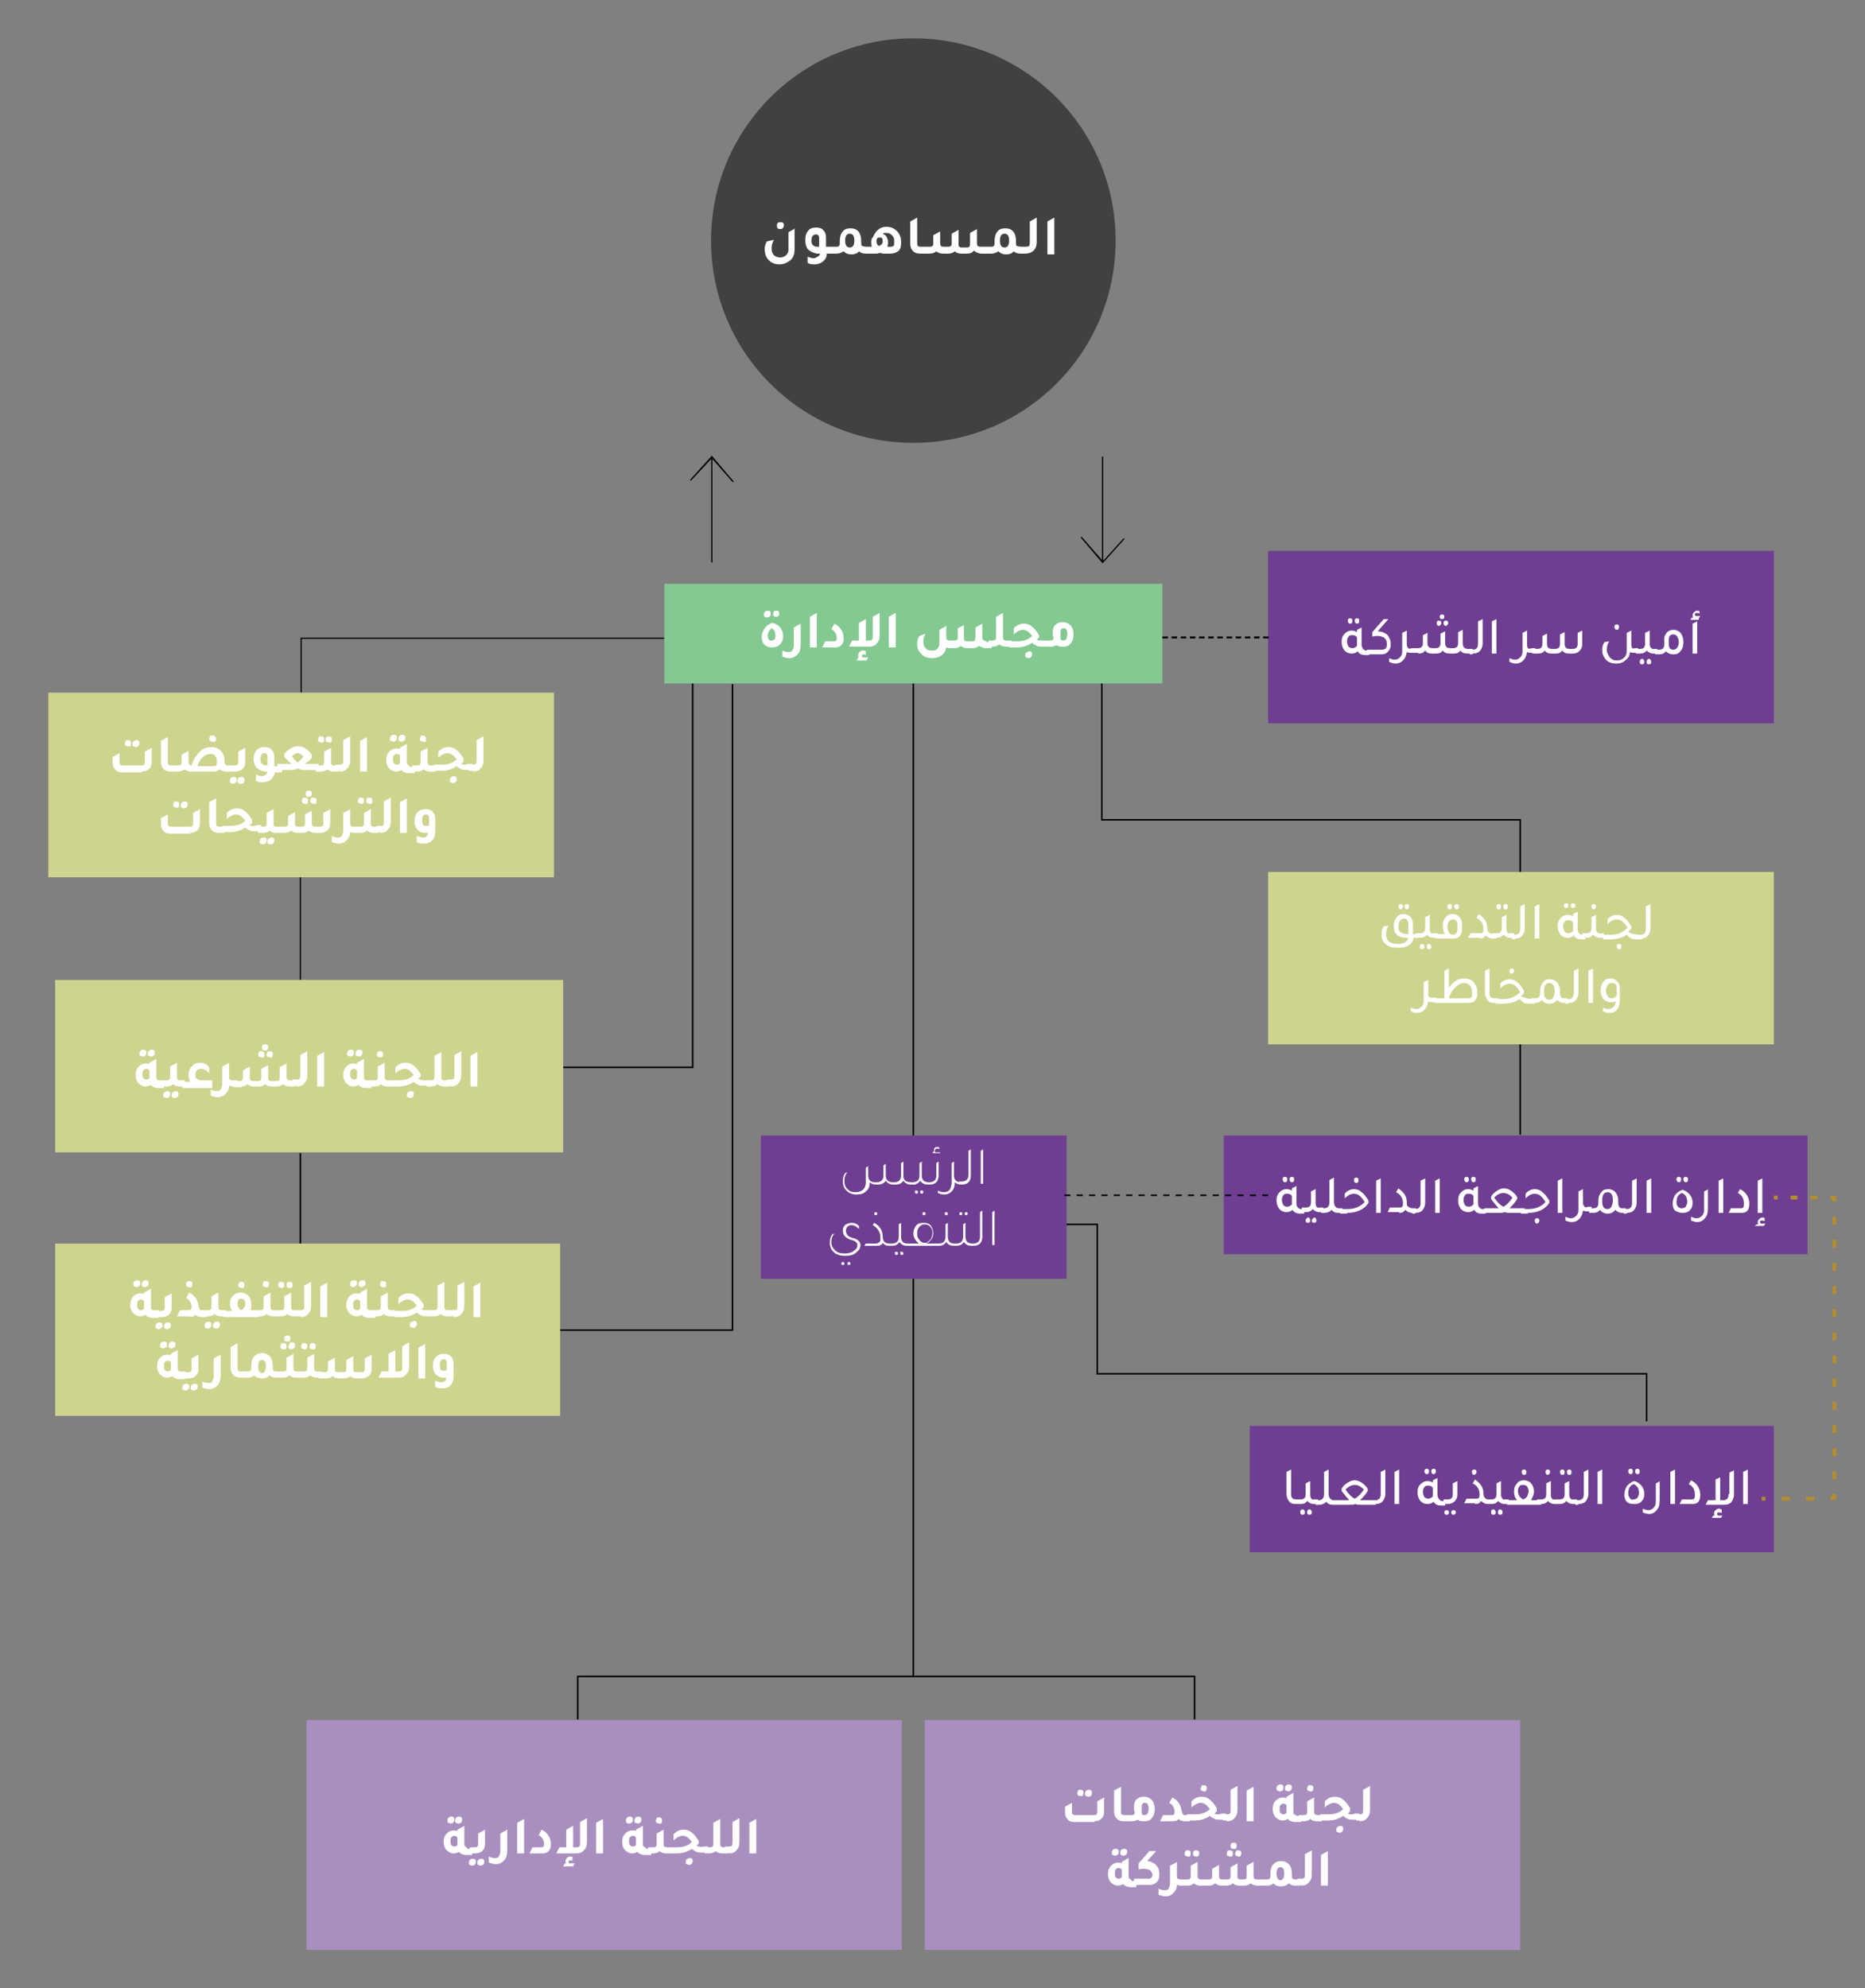 <?xml version="1.0" encoding="utf-8"?>
<!-- Generator: Adobe Illustrator 25.4.1, SVG Export Plug-In . SVG Version: 6.00 Build 0)  -->
<svg version="1.1" id="Layer_1" xmlns="http://www.w3.org/2000/svg" xmlns:xlink="http://www.w3.org/1999/xlink" x="0px" y="0px"
	 viewBox="0 0 243.4 259.5" style="enable-background:new 0 0 243.4 259.5;" xml:space="preserve">
<rect x="0" y="0" width="243.4" height="259.5" fill="#808080" stroke="none"/>
<style type="text/css">
	.st0{fill:#414042;}
	.st1{fill:#FFFFFF;}
	.st2{fill:none;stroke:#000000;stroke-width:0.156;}
	.st3{fill:none;stroke:#000000;stroke-width:0.2;}
	.st4{fill:#84C991;}
	.st5{fill:#CED48E;}
	.st6{fill:#6F3E92;}
	.st7{fill:#A98FBF;}
	.st8{fill:none;stroke:#000000;stroke-width:0.2;stroke-dasharray:0.807,0.807;}
	.st9{fill:none;stroke:#B48E2E;stroke-width:0.5;}
	.st10{fill:none;stroke:#B48E2E;stroke-width:0.5;stroke-dasharray:0.878,1.724;}
	.st11{fill:none;stroke:#B48E2E;stroke-width:0.5;stroke-dasharray:1.02,2.002;}
	.st12{fill:none;stroke:#B48E2E;stroke-width:0.5;stroke-dasharray:1.088,2.136;}
	.st13{fill:none;stroke:#000000;stroke-width:0.25;stroke-dasharray:0.723,0.473;}
</style>
<g id="title">
	<path id="icon" class="st0" d="M119.2,57.8c-14.6,0-26.4-11.8-26.4-26.4S104.6,5,119.2,5s26.4,11.8,26.4,26.4
		S133.8,57.8,119.2,57.8"/>
	<g>
		<path class="st1" d="M137.6,33.1v-4.7l-0.9,0.5v4.3H137.6z M133.8,33.1c0.4,0,0.8-0.1,1.1-0.4c0.3-0.3,0.4-0.7,0.4-1.1v-3.2
			l-0.9,0.5v2.7c0,0.2,0,0.4-0.1,0.5c-0.1,0.1-0.3,0.1-0.5,0.1h-0.5v0.9H133.8z M130.5,31.4c0-0.6,0.2-0.9,0.6-0.9
			c0.4,0,0.6,0.3,0.6,0.9c0,0.6-0.2,0.9-0.6,0.9C130.7,32.3,130.5,32,130.5,31.4 M132.7,32.1c-0.1-0.1-0.1-0.2-0.1-0.4v-0.2
			c0-0.5-0.1-0.9-0.3-1.2c-0.3-0.4-0.7-0.5-1.1-0.5c-0.4,0-0.8,0.1-1,0.4c-0.3,0.3-0.4,0.8-0.4,1.3v0.2c0,0.2,0,0.3-0.1,0.4
			c-0.1,0.1-0.2,0.1-0.4,0.1h-0.7v0.9h0.8c0.3,0,0.6-0.1,0.9-0.3c0.3,0.3,0.6,0.4,1,0.4c0.4,0,0.8-0.1,1-0.4
			c0.2,0.2,0.5,0.3,0.9,0.3h0.8v-0.9h-0.7C132.9,32.2,132.8,32.1,132.7,32.1 M121.3,33.1c0.4,0,0.7-0.1,0.9-0.3
			c0.2,0.2,0.5,0.3,0.9,0.3h0.7c0.3,0,0.6-0.1,0.8-0.3c0.2,0.2,0.5,0.3,0.9,0.3h0.7c0.4,0,0.7-0.1,0.9-0.4c0.2,0.2,0.6,0.4,1,0.4
			h0.7v-0.9h-0.7c-0.2,0-0.4,0-0.5-0.1c-0.1-0.1-0.1-0.3-0.1-0.5v-1.7l-0.9,0.5v1.4c0,0.2,0,0.3-0.1,0.4c-0.1,0.1-0.2,0.1-0.4,0.1
			h-0.5c-0.2,0-0.3,0-0.4-0.1c-0.1-0.1-0.1-0.2-0.1-0.4V30l-0.9,0.5v1.2c0,0.2,0,0.3-0.1,0.4c-0.1,0.1-0.2,0.1-0.4,0.1h-0.5
			c-0.2,0-0.3,0-0.4-0.1c-0.1-0.1-0.1-0.2-0.1-0.4v-1.5l-0.9,0.5v1c0,0.2,0,0.3-0.1,0.4c-0.1,0.1-0.2,0.1-0.4,0.1h-0.8v0.9H121.3z
			 M120.9,33.1v-0.9h-0.7c-0.2,0-0.3,0-0.4-0.1c-0.1-0.1-0.1-0.2-0.1-0.4v-3.3l-0.9,0.5v2.9c0,0.4,0.1,0.7,0.3,0.9
			c0.2,0.3,0.6,0.4,1,0.4H120.9z M114.4,31.5c0-0.2,0-0.3,0.1-0.4c0.1-0.1,0.2-0.1,0.3-0.1c0.1,0,0.3,0,0.3,0.1
			c0.1,0.1,0.1,0.2,0.1,0.4c0,0.3-0.2,0.5-0.5,0.6C114.5,32,114.4,31.8,114.4,31.5 M116.6,32.1c-0.1,0.1-0.2,0.1-0.4,0.1h-0.4
			c0.1-0.2,0.1-0.4,0.1-0.6c0-0.3-0.1-0.5-0.2-0.7c-0.1-0.2-0.3-0.3-0.5-0.4c0.1-0.1,0.3-0.1,0.5-0.1c0.3,0,0.5,0.1,0.7,0.3
			c0.2,0.2,0.3,0.4,0.3,0.7v0.3C116.7,31.9,116.7,32,116.6,32.1 M113.7,31.6c0,0.2,0,0.4,0.1,0.6h-0.8v0.9h1.3c0.2,0,0.3,0,0.5-0.1
			c0.1,0,0.3,0.1,0.5,0.1h0.9c0.4,0,0.7-0.1,1-0.3c0.3-0.2,0.4-0.6,0.4-1v-0.3c0-0.5-0.2-1-0.5-1.3c-0.4-0.4-0.8-0.6-1.4-0.6
			c-0.4,0-0.8,0.1-1.1,0.4c-0.3,0.2-0.5,0.6-0.7,1C113.8,31,113.7,31.3,113.7,31.6 M110.3,31.4c0-0.6,0.2-0.9,0.6-0.9
			c0.4,0,0.6,0.3,0.6,0.9c0,0.6-0.2,0.9-0.6,0.9C110.5,32.3,110.3,32,110.3,31.4 M112.5,32.1c-0.1-0.1-0.1-0.2-0.1-0.4v-0.2
			c0-0.5-0.1-0.9-0.3-1.2c-0.3-0.4-0.7-0.5-1.1-0.5c-0.4,0-0.8,0.1-1,0.4c-0.3,0.3-0.4,0.8-0.4,1.3v0.2c0,0.2,0,0.3-0.1,0.4
			c-0.1,0.1-0.2,0.1-0.4,0.1h-0.7v0.9h0.8c0.3,0,0.6-0.1,0.9-0.3c0.3,0.3,0.6,0.4,1,0.4c0.4,0,0.8-0.1,1-0.4
			c0.2,0.2,0.5,0.3,0.9,0.3h0.8v-0.9h-0.7C112.7,32.2,112.6,32.1,112.5,32.1 M106.8,32.2c-0.2,0-0.3,0-0.3,0
			c-0.4-0.1-0.6-0.3-0.6-0.8c0-0.5,0.2-0.8,0.6-0.8c0.3,0,0.4,0.2,0.4,0.5V32.2z M107.8,32.2V31c0-0.4-0.1-0.7-0.3-0.9
			c-0.2-0.3-0.6-0.4-1-0.4c-0.4,0-0.8,0.1-1,0.4c-0.3,0.3-0.4,0.7-0.4,1.3c0,0.4,0.1,0.8,0.3,1.1c0.3,0.3,0.7,0.5,1.2,0.6
			c0,0,0.1,0,0.2,0c0.1,0,0.1,0,0.2,0c0,0.2-0.1,0.3-0.3,0.4c-0.2,0.1-0.3,0.2-0.5,0.2c-0.3,0-0.5-0.1-0.8-0.2v0.8
			c0.3,0.2,0.6,0.2,0.9,0.2c0.4,0,0.7-0.1,1-0.3c0.4-0.3,0.6-0.6,0.6-1.1h0.9v-0.9H107.8z M103.8,29.8l-0.9,0.5v2.3
			c0,0.3-0.1,0.5-0.3,0.7c-0.2,0.2-0.5,0.3-0.8,0.3c-0.3,0-0.6-0.1-0.8-0.3c-0.2-0.2-0.3-0.5-0.3-0.9c0-0.4,0.1-0.7,0.3-1.1
			l-0.9,0.2c-0.2,0.3-0.3,0.6-0.3,1c0,0.5,0.1,0.9,0.4,1.3c0.4,0.5,0.9,0.7,1.5,0.7c0.6,0,1-0.2,1.4-0.5c0.4-0.3,0.6-0.8,0.6-1.4
			V29.8z M102.3,29.4c0-0.1,0-0.3-0.1-0.3c-0.1-0.1-0.2-0.1-0.3-0.1c-0.1,0-0.3,0-0.4,0.1c-0.1,0.1-0.1,0.2-0.1,0.3
			c0,0.2,0,0.3,0.1,0.4c0.1,0.1,0.2,0.1,0.4,0.1C102.1,29.9,102.3,29.7,102.3,29.4"/>
	</g>
</g>
<g id="lns">
	<polyline id="l1" class="st2" points="86.7,83.3 39.3,83.3 39.3,90.4 	"/>
	<line id="l2" class="st2" x1="39.2" y1="114.5" x2="39.2" y2="127.9"/>
	<polyline id="l4" class="st3" points="90.4,89.2 90.4,139.3 73.5,139.3 	"/>
	<polyline id="l5" class="st3" points="95.6,89.3 95.6,173.6 73.1,173.6 	"/>
	<line id="l6" class="st3" x1="119.2" y1="89.2" x2="119.2" y2="218.8"/>
	<polyline id="l7" class="st3" points="155.9,224.4 155.9,218.8 75.4,218.8 75.4,224.4 	"/>
	<polyline id="l8" class="st3" points="139.1,159.8 143.2,159.8 143.2,179.3 214.9,179.3 214.9,185.5 	"/>
	<polyline id="l10" class="st3" points="143.8,89.2 143.8,107 198.4,107 198.4,148.1 	"/>
	<line id="l3" class="st3" x1="39.2" y1="150.5" x2="39.2" y2="162.3"/>
</g>
<g id="bx1">
	<g id="c1">
		<rect x="86.7" y="76.2" class="st4" width="65" height="13"/>
	</g>
	<g>
		<path class="st1" d="M138.4,82.5c0-0.3,0.1-0.5,0.4-0.5c0.4,0,0.5,0.3,0.5,0.8c0,0.5-0.2,0.8-0.5,0.8c-0.3,0-0.4-0.1-0.4-0.4V82.5
			z M137.5,83.1c0,0.2,0,0.3-0.1,0.4c-0.1,0.1-0.2,0.1-0.4,0.1h-0.6v0.8h0.7c0.3,0,0.6-0.1,0.8-0.2c0.2,0.2,0.5,0.2,0.9,0.2
			c0.4,0,0.7-0.1,0.9-0.4c0.3-0.3,0.4-0.7,0.4-1.2c0-0.4-0.1-0.8-0.3-1.1c-0.3-0.3-0.6-0.5-1.1-0.5c-0.4,0-0.7,0.1-0.9,0.3
			c-0.3,0.2-0.4,0.6-0.4,1V83.1z M133.9,85.2c-0.1,0.1-0.1,0.2-0.1,0.3c0,0.1,0,0.3,0.1,0.3s0.2,0.1,0.3,0.1c0.3,0,0.5-0.2,0.5-0.5
			c0-0.1,0-0.3-0.1-0.3c-0.1-0.1-0.2-0.1-0.3-0.1S134,85.2,133.9,85.2 M135.3,83.5c0.1-0.1,0.2-0.2,0.3-0.3v-0.3
			c-0.3-0.5-0.6-0.9-0.9-1.1c-0.3-0.3-0.7-0.4-1.1-0.4c-0.5,0-0.9,0.2-1.3,0.6v0.8c0.4-0.4,0.9-0.6,1.2-0.6c0.5,0,0.8,0.3,1.2,0.8
			c-0.5,0.5-1.1,0.7-2,0.7h-1v0.8h1c0.8,0,1.4-0.2,2-0.6c0.2,0.2,0.4,0.3,0.6,0.4c0.2,0.1,0.5,0.1,0.9,0.1h0.6v-0.8h-0.6
			C135.8,83.6,135.5,83.6,135.3,83.5 M131,83.5c-0.1-0.1-0.1-0.2-0.1-0.4v-1.8l0,0V80l-0.9,0.5V83c0,0.2,0,0.4-0.1,0.5
			s-0.2,0.1-0.5,0.1H129v0.8h0.5c0.4,0,0.7-0.1,0.9-0.3c0.2,0.2,0.5,0.3,0.9,0.3h0.7v-0.8h-0.6C131.2,83.6,131.1,83.6,131,83.5
			 M128.3,83.5c-0.1-0.1-0.1-0.3-0.1-0.5v-1.6l-0.9,0.5v1.3c0,0.2,0,0.3-0.1,0.4c-0.1,0.1-0.2,0.1-0.4,0.1h-0.5
			c-0.2,0-0.3,0-0.4-0.1c-0.1-0.1-0.1-0.2-0.1-0.4v-1.6L125,82v1.1c0,0.2,0,0.3-0.1,0.4c-0.1,0.1-0.2,0.1-0.4,0.1H124
			c-0.2,0-0.3,0-0.4-0.1c-0.1-0.1-0.1-0.2-0.1-0.4v-1.4l-0.9,0.5V84c0,0.3-0.1,0.5-0.3,0.7c-0.2,0.2-0.4,0.2-0.8,0.2
			c-0.3,0-0.6-0.1-0.7-0.3c-0.2-0.2-0.3-0.5-0.3-0.9c0-0.3,0.1-0.7,0.3-1L120,83c-0.2,0.3-0.3,0.6-0.3,1c0,0.5,0.1,0.9,0.4,1.2
			c0.3,0.4,0.8,0.7,1.5,0.7c0.5,0,0.9-0.1,1.2-0.3c0.4-0.3,0.6-0.6,0.7-1.1c0.1,0,0.3,0.1,0.4,0.1h0.7c0.3,0,0.6-0.1,0.8-0.3
			c0.2,0.2,0.5,0.3,0.8,0.3h0.7c0.4,0,0.6-0.1,0.9-0.3c0.3,0.2,0.6,0.3,0.9,0.3h0.7v-0.8h-0.6C128.6,83.6,128.4,83.6,128.3,83.5
			 M116.9,84.5V80l-0.9,0.5v4H116.9z M113,85c-0.1-0.1-0.3-0.1-0.4-0.1c-0.2,0-0.3,0.1-0.4,0.2c-0.1,0.1-0.2,0.2-0.2,0.4
			c0,0.1,0,0.2,0.1,0.3H112l-0.2,0.4h1.3l0.2-0.4h-0.7c-0.1-0.1-0.1-0.1-0.1-0.2c0-0.1,0.1-0.2,0.2-0.2c0.1,0,0.2,0,0.3,0.1V85z
			 M113.9,83c0,0.2,0,0.4-0.1,0.5c-0.1,0.1-0.2,0.1-0.5,0.1H113v-2.8l-0.9,0.5v2.3h-0.9l-0.4,0.8h2.6c0.4,0,0.8-0.1,1-0.4
			c0.3-0.3,0.4-0.6,0.4-1.1V80l-0.9,0.5V83z M109,84.5c0.7,0,1.1-0.4,1.1-1.2c0-0.8-0.4-1.5-1.2-1.9l-0.4,0.7
			c0.5,0.3,0.7,0.7,0.7,1.2c0,0.3-0.1,0.4-0.4,0.4h-1.1l-0.4,0.8H109z M106.6,84.5V80l-0.9,0.5v4H106.6z M104.5,81.4l-0.9,0.5v2.3
			c0,0.3-0.1,0.5-0.2,0.7c-0.1,0.2-0.3,0.2-0.6,0.2c-0.2,0-0.5-0.1-0.7-0.2v0.8c0.3,0.1,0.6,0.2,0.9,0.2c0.5,0,0.8-0.2,1.1-0.5
			c0.3-0.3,0.4-0.8,0.4-1.3V81.4z M100.2,83c0-0.4,0.2-0.8,0.5-1c0.4,0.2,0.5,0.5,0.5,1c0,0.4-0.2,0.6-0.5,0.6h-0.1
			C100.4,83.6,100.2,83.4,100.2,83 M100.8,84.5c0.4,0,0.7-0.1,1-0.4c0.3-0.3,0.4-0.6,0.4-1.1c0-0.4-0.1-0.7-0.3-1
			c-0.2-0.3-0.6-0.6-1.1-0.7c-0.4,0.1-0.8,0.4-1,0.7c-0.2,0.3-0.4,0.7-0.4,1.1c0,0.4,0.1,0.7,0.3,1C99.9,84.3,100.3,84.5,100.8,84.5
			L100.8,84.5z M101.7,80.1c0-0.1,0-0.3-0.1-0.3c-0.1-0.1-0.2-0.1-0.3-0.1s-0.3,0-0.3,0.1s-0.1,0.2-0.1,0.3c0,0.1,0,0.3,0.1,0.3
			c0.1,0.1,0.2,0.1,0.3,0.1C101.5,80.5,101.7,80.4,101.7,80.1 M100.6,80.1c0-0.1,0-0.3-0.1-0.3c-0.1-0.1-0.2-0.1-0.3-0.1
			c-0.3,0-0.5,0.2-0.5,0.5c0,0.1,0,0.3,0.1,0.3s0.2,0.1,0.3,0.1C100.5,80.5,100.6,80.4,100.6,80.1"/>
	</g>
</g>
<g id="bx3">
	<g id="c2">
		<rect x="6.3" y="90.4" class="st5" width="66" height="24.1"/>
	</g>
	<g>
		<path class="st1" d="M61.7,100.7c0.4,0,0.8-0.1,1-0.4c0.3-0.3,0.4-0.6,0.4-1.1v-3.1l-0.9,0.5v2.6c0,0.2,0,0.4-0.1,0.5
			c-0.1,0.1-0.2,0.1-0.5,0.1h-0.4v0.8H61.7z M58.8,101.5c-0.1,0.1-0.1,0.2-0.1,0.3c0,0.1,0,0.3,0.1,0.3c0.1,0.1,0.2,0.1,0.3,0.1
			c0.3,0,0.5-0.2,0.5-0.5c0-0.1,0-0.3-0.1-0.3c-0.1-0.1-0.2-0.1-0.3-0.1S58.9,101.4,58.8,101.5 M60.2,99.7c0.1-0.1,0.2-0.2,0.3-0.3
			V99c-0.3-0.5-0.6-0.9-0.9-1.1c-0.3-0.3-0.7-0.4-1.1-0.4c-0.5,0-0.9,0.2-1.3,0.6v0.8c0.4-0.4,0.9-0.6,1.2-0.6
			c0.5,0,0.8,0.3,1.2,0.8c-0.5,0.5-1.1,0.7-2,0.7h-1v0.8h1c0.8,0,1.4-0.2,2-0.6c0.2,0.2,0.4,0.3,0.6,0.4c0.2,0.1,0.5,0.1,0.9,0.1
			h0.6v-0.8h-0.6C60.6,99.9,60.3,99.8,60.2,99.7 M55.9,99.8c-0.1-0.1-0.1-0.2-0.1-0.4v-1.8l-0.9,0.5v1.3c0,0.2,0,0.3-0.1,0.4
			c-0.1,0.1-0.2,0.1-0.4,0.1h-0.6v0.8h0.7c0.3,0,0.6-0.1,0.8-0.3c0.2,0.2,0.5,0.3,0.8,0.3h0.7v-0.8h-0.6
			C56.1,99.9,56,99.9,55.9,99.8 M55.6,96.5c0-0.1,0-0.3-0.1-0.3C55.4,96,55.3,96,55.2,96c-0.1,0-0.3,0-0.3,0.1s-0.1,0.2-0.1,0.3
			c0,0.1,0,0.3,0.1,0.3s0.2,0.1,0.3,0.1C55.5,96.9,55.6,96.8,55.6,96.5 M52.2,99.4c0,0.1,0,0.1,0,0.2c-0.1,0.1-0.2,0.2-0.4,0.2
			c-0.2,0-0.3-0.1-0.4-0.2c-0.1-0.1-0.1-0.3-0.1-0.5s0-0.4,0.1-0.5c0.1-0.1,0.2-0.2,0.4-0.2c0.2,0,0.3,0.1,0.4,0.2V99.4z M53.2,99.8
			c-0.1-0.1-0.1-0.2-0.1-0.4v-2.3l-0.9,0.5v0.2c-0.1-0.1-0.3-0.1-0.5-0.1c-0.3,0-0.6,0.1-0.9,0.4c-0.3,0.3-0.4,0.7-0.4,1.1
			c0,0.4,0.1,0.7,0.3,1c0.3,0.3,0.6,0.5,1,0.5c0.3,0,0.5-0.1,0.7-0.2c0.2,0.3,0.6,0.4,1,0.4h0.7v-0.8h-0.6
			C53.4,99.9,53.3,99.9,53.2,99.8 M52.9,96.3c0-0.1,0-0.3-0.1-0.3c-0.1-0.1-0.2-0.1-0.3-0.1c-0.3,0-0.5,0.2-0.5,0.5
			c0,0.1,0,0.3,0.1,0.3s0.2,0.1,0.3,0.1C52.7,96.8,52.9,96.6,52.9,96.3 M51.8,96.3c0-0.1,0-0.3-0.1-0.3c-0.1-0.1-0.2-0.1-0.3-0.1
			c-0.3,0-0.5,0.2-0.5,0.5c0,0.1,0,0.3,0.1,0.3s0.2,0.1,0.3,0.1C51.6,96.8,51.8,96.6,51.8,96.3 M47.9,100.7v-4.5L47,96.7v4H47.9z
			 M44.3,100.7c0.4,0,0.8-0.1,1-0.4c0.3-0.3,0.4-0.6,0.4-1.1v-3.1l-0.9,0.5v2.6c0,0.2,0,0.4-0.1,0.5c-0.1,0.1-0.2,0.1-0.5,0.1h-0.4
			v0.8H44.3z M43.3,99.8c-0.1-0.1-0.1-0.2-0.1-0.4v-1.8l-0.9,0.5v1.3c0,0.2,0,0.3-0.1,0.4c-0.1,0.1-0.2,0.1-0.4,0.1h-0.6v0.8h0.7
			c0.3,0,0.6-0.1,0.8-0.3c0.2,0.2,0.5,0.3,0.8,0.3h0.7v-0.8h-0.6C43.5,99.9,43.3,99.9,43.3,99.8 M43.3,96.5c0-0.1,0-0.3-0.1-0.3
			c-0.1-0.1-0.2-0.1-0.3-0.1c-0.1,0-0.2,0-0.3,0.1c-0.1,0.1-0.1,0.2-0.1,0.3c0,0.1,0,0.3,0.1,0.3c0.1,0.1,0.2,0.1,0.3,0.1
			C43.2,97,43.3,96.9,43.3,96.5 M42.3,96.5c0-0.1,0-0.3-0.1-0.3c-0.1-0.1-0.2-0.1-0.3-0.1c-0.1,0-0.3,0-0.3,0.1s-0.1,0.2-0.1,0.3
			c0,0.1,0,0.3,0.1,0.3s0.2,0.1,0.3,0.1C42.1,97,42.3,96.9,42.3,96.5 M38.1,98.7c0.3-0.3,0.5-0.4,0.7-0.4c0.2,0,0.5,0.1,0.8,0.4
			c-0.2,0.3-0.4,0.6-0.8,0.8C38.6,99.3,38.3,99,38.1,98.7 M40.7,98.9v-0.4c-0.2-0.3-0.5-0.6-0.8-0.8c-0.3-0.2-0.7-0.3-1-0.3
			c-0.3,0-0.7,0.1-1,0.3c-0.3,0.2-0.6,0.4-0.8,0.7v0.4c0,0,0.1,0.1,0.1,0.1c0.2,0.2,0.3,0.3,0.4,0.4c0.1,0.1,0.3,0.3,0.5,0.4h-1.9
			v0.8h2c0.2,0,0.5-0.1,0.7-0.2c0.2,0.1,0.4,0.2,0.7,0.2h2l0-0.8h-1.9C40,99.6,40.4,99.3,40.7,98.9 M34.9,99.9c-0.1,0-0.2,0-0.3,0
			c-0.4-0.1-0.6-0.3-0.6-0.8c0-0.5,0.2-0.8,0.5-0.8c0.3,0,0.4,0.2,0.4,0.5V99.9z M35.8,99.9v-1.1c0-0.4-0.1-0.7-0.3-0.9
			c-0.2-0.3-0.6-0.4-1-0.4c-0.4,0-0.7,0.1-1,0.4c-0.3,0.3-0.4,0.7-0.4,1.2c0,0.4,0.1,0.7,0.3,1c0.3,0.3,0.6,0.5,1.1,0.6
			c0,0,0.1,0,0.2,0c0.1,0,0.1,0,0.2,0c0,0.1-0.1,0.3-0.2,0.4c-0.2,0.1-0.3,0.2-0.5,0.2c-0.3,0-0.5-0.1-0.8-0.2v0.8
			c0.3,0.2,0.6,0.2,0.9,0.2c0.4,0,0.7-0.1,1-0.3c0.3-0.3,0.5-0.6,0.6-1h0.9v-0.8H35.8z M31.9,101.8c0-0.1,0-0.3-0.1-0.3
			c-0.1-0.1-0.2-0.1-0.3-0.1c-0.3,0-0.5,0.2-0.5,0.5c0,0.1,0,0.3,0.1,0.3s0.2,0.1,0.3,0.1C31.8,102.3,31.9,102.1,31.9,101.8
			 M30.9,101.8c0-0.1,0-0.3-0.1-0.3c-0.1-0.1-0.2-0.1-0.3-0.1c-0.3,0-0.5,0.2-0.5,0.5c0,0.1,0,0.3,0.1,0.3s0.2,0.1,0.3,0.1
			C30.7,102.3,30.9,102.1,30.9,101.8 M30.7,100.7c0.4,0,0.7-0.1,0.9-0.3c0.3-0.2,0.4-0.6,0.4-1v-1.8l-0.9,0.5v1.3
			c0,0.2,0,0.3-0.1,0.4c-0.1,0.1-0.2,0.1-0.4,0.1H30v0.8H30.7z M25.8,99.9c0.2-0.5,0.4-0.9,0.7-1.1c0.3-0.3,0.7-0.4,1-0.4
			c0.3,0,0.5,0.1,0.6,0.3c0.2,0.2,0.2,0.4,0.2,0.7v0.1c0,0.2,0,0.3-0.1,0.4c-0.1,0.1-0.2,0.1-0.3,0.1H25.8z M29.3,99.4v-0.1
			c0-0.5-0.1-0.9-0.4-1.2c-0.3-0.4-0.8-0.6-1.3-0.6c-0.6,0-1.2,0.2-1.6,0.7c-0.4,0.4-0.8,1-1,1.7c-0.2,0-0.4-0.2-0.4-0.5V98
			l-0.9,0.5v0.9c0,0.2,0,0.3-0.1,0.4c-0.1,0.1-0.2,0.1-0.4,0.1h-0.6v0.8h0.7c0.3,0,0.6-0.1,0.8-0.3c0.2,0.2,0.5,0.3,0.8,0.3h3
			c0.3,0,0.6-0.1,0.8-0.3c0.2,0.2,0.5,0.3,0.8,0.3h0.7v-0.8h-0.6C29.5,99.9,29.3,99.7,29.3,99.4 M28.2,96.5c0-0.1,0-0.3-0.1-0.3
			C28,96,27.9,96,27.7,96s-0.3,0-0.3,0.1s-0.1,0.2-0.1,0.3c0,0.1,0,0.3,0.1,0.3s0.2,0.1,0.3,0.1C28,96.9,28.2,96.8,28.2,96.5
			 M23,100.7v-0.8h-0.6c-0.2,0-0.3,0-0.4-0.1c-0.1-0.1-0.1-0.2-0.1-0.4v-3.2L21,96.7v2.7c0,0.4,0.1,0.7,0.3,0.9
			c0.2,0.3,0.6,0.4,1,0.4H23z M18.5,100.7c0.4,0,0.7-0.1,0.9-0.3c0.3-0.2,0.4-0.6,0.4-1v-1.8l-0.9,0.5v1.3c0,0.2,0,0.3-0.1,0.4
			c-0.1,0.1-0.2,0.1-0.4,0.1h-2.3c-0.2,0-0.3,0-0.4-0.1c-0.1-0.1-0.1-0.2-0.1-0.4v-1.1l-0.9,0.5v0.7c0,0.4,0.1,0.7,0.3,0.9
			c0.2,0.3,0.5,0.4,0.9,0.4H18.5z M18.2,97c0-0.1,0-0.3-0.1-0.3c-0.1-0.1-0.2-0.1-0.3-0.1c-0.3,0-0.5,0.2-0.5,0.5
			c0,0.1,0,0.3,0.1,0.3s0.2,0.1,0.3,0.1C18,97.5,18.2,97.3,18.2,97 M17.1,97c0-0.1,0-0.3-0.1-0.3c-0.1-0.1-0.2-0.1-0.3-0.1
			c-0.1,0-0.3,0-0.3,0.1s-0.1,0.2-0.1,0.3c0,0.1,0,0.3,0.1,0.3c0.1,0.1,0.2,0.1,0.3,0.1C17,97.5,17.1,97.3,17.1,97"/>
		<path class="st1" d="M56,107.7c-0.1,0.1-0.2,0.1-0.4,0.1c-0.4,0-0.5-0.2-0.5-0.7c0-0.2,0-0.4,0.1-0.6c0.1-0.1,0.2-0.2,0.4-0.2
			c0.3,0,0.4,0.2,0.4,0.5V107.7z M55.2,109.3c-0.3,0-0.5-0.1-0.8-0.2v0.8c0.3,0.2,0.6,0.2,0.9,0.2c0.5,0,0.8-0.1,1.1-0.4
			c0.3-0.3,0.4-0.8,0.4-1.3v-1.5c0-0.4-0.1-0.7-0.3-0.9c-0.2-0.3-0.6-0.4-1-0.4c-0.4,0-0.7,0.1-1,0.4c-0.3,0.3-0.4,0.7-0.4,1.2
			c0,0.4,0.1,0.7,0.3,1c0.3,0.3,0.6,0.5,1,0.5c0.2,0,0.3,0,0.4,0C55.9,109,55.7,109.3,55.2,109.3 M53.1,108.7v-4.5l-0.9,0.5v4H53.1z
			 M49.6,108.7c0.4,0,0.8-0.1,1-0.4c0.3-0.3,0.4-0.6,0.4-1.1v-3.1l-0.9,0.5v2.6c0,0.2,0,0.4-0.1,0.5c-0.1,0.1-0.2,0.1-0.5,0.1h-0.4
			v0.8H49.6z M48.5,107.8c-0.1-0.1-0.1-0.2-0.1-0.4v-1.8l-0.9,0.5v1.3c0,0.2,0,0.3-0.1,0.4c-0.1,0.1-0.2,0.1-0.4,0.1h-0.6v0.8h0.7
			c0.3,0,0.6-0.1,0.8-0.3c0.2,0.2,0.5,0.3,0.8,0.3h0.7v-0.8h-0.6C48.7,107.9,48.6,107.9,48.5,107.8 M48.6,104.5c0-0.1,0-0.3-0.1-0.3
			c-0.1-0.1-0.2-0.1-0.3-0.1c-0.1,0-0.2,0-0.3,0.1c-0.1,0.1-0.1,0.2-0.1,0.3c0,0.1,0,0.3,0.1,0.3c0.1,0.1,0.2,0.1,0.3,0.1
			C48.4,105,48.6,104.9,48.6,104.5 M47.5,104.5c0-0.1,0-0.3-0.1-0.3c-0.1-0.1-0.2-0.1-0.3-0.1s-0.3,0-0.3,0.1s-0.1,0.2-0.1,0.3
			c0,0.1,0,0.3,0.1,0.3s0.2,0.1,0.3,0.1C47.3,105,47.5,104.9,47.5,104.5 M45.8,107.8c-0.1-0.1-0.1-0.2-0.1-0.4v-1.8l0,0v0l-0.3,0.2
			l-0.6,0.3v2.3c0,0.3-0.1,0.5-0.2,0.7c-0.1,0.2-0.3,0.2-0.6,0.2c-0.2,0-0.5-0.1-0.7-0.2v0.8c0.3,0.1,0.6,0.2,0.9,0.2
			c0.4,0,0.7-0.1,1-0.4c0.3-0.3,0.5-0.6,0.5-1.1c0.1,0,0.3,0.1,0.4,0.1h0.7v-0.8h-0.6C46,107.9,45.9,107.9,45.8,107.8 M37.2,108.7
			c0.3,0,0.6-0.1,0.8-0.3c0.2,0.2,0.5,0.3,0.8,0.3h0.7c0.3,0,0.6-0.1,0.8-0.3c0.2,0.2,0.5,0.3,0.8,0.3h0.7c0.4,0,0.6-0.1,0.9-0.3
			c0.3-0.2,0.4-0.6,0.4-1v-1.8l-0.9,0.5v1.3c0,0.2,0,0.3-0.1,0.4c-0.1,0.1-0.2,0.1-0.4,0.1h-0.5c-0.2,0-0.3,0-0.4-0.1
			s-0.1-0.2-0.1-0.4v-1.6l-0.9,0.5v1.1c0,0.2,0,0.3-0.1,0.4c-0.1,0.1-0.2,0.1-0.4,0.1H39c-0.2,0-0.3,0-0.4-0.1
			c-0.1-0.1-0.1-0.2-0.1-0.4V106l-0.9,0.5v0.9c0,0.2,0,0.3-0.1,0.4s-0.2,0.1-0.4,0.1h-0.7v0.8H37.2z M41.3,104.5
			c0-0.1,0-0.3-0.1-0.3c-0.1-0.1-0.2-0.1-0.3-0.1s-0.3,0-0.3,0.1s-0.1,0.2-0.1,0.3c0,0.1,0,0.3,0.1,0.3s0.2,0.1,0.3,0.1
			C41.2,105,41.3,104.9,41.3,104.5 M40.2,104.5c0-0.1,0-0.3-0.1-0.3c-0.1-0.1-0.2-0.1-0.3-0.1s-0.3,0-0.3,0.1
			c-0.1,0.1-0.1,0.2-0.1,0.3c0,0.1,0,0.3,0.1,0.3c0.1,0.1,0.2,0.1,0.3,0.1C40.1,105,40.2,104.9,40.2,104.5 M40.7,103.6
			c0-0.3-0.1-0.4-0.4-0.4c-0.3,0-0.4,0.1-0.4,0.4c0,0.3,0.1,0.4,0.4,0.4C40.6,104,40.7,103.8,40.7,103.6 M34.9,109.8
			c0,0.1,0,0.3,0.1,0.3c0.1,0.1,0.2,0.1,0.3,0.1c0.3,0,0.5-0.2,0.5-0.5c0-0.1,0-0.3-0.1-0.3c-0.1-0.1-0.2-0.1-0.3-0.1
			C35.1,109.4,34.9,109.5,34.9,109.8 M33.9,109.8c0,0.1,0,0.3,0.1,0.3s0.2,0.1,0.3,0.1c0.3,0,0.5-0.2,0.5-0.5c0-0.1,0-0.3-0.1-0.3
			c-0.1-0.1-0.2-0.1-0.3-0.1C34,109.4,33.9,109.5,33.9,109.8 M35.8,107.8c-0.1-0.1-0.1-0.2-0.1-0.4v-1.8l-0.9,0.5v1.3
			c0,0.2,0,0.3-0.1,0.4c-0.1,0.1-0.2,0.1-0.4,0.1h-0.6v0.8h0.7c0.3,0,0.6-0.1,0.8-0.3c0.2,0.2,0.5,0.3,0.8,0.3h0.7v-0.8h-0.6
			C36,107.9,35.8,107.9,35.8,107.8 M32.6,107.7c0.1-0.1,0.2-0.2,0.3-0.3V107c-0.3-0.5-0.6-0.9-0.9-1.1c-0.3-0.3-0.7-0.4-1.1-0.4
			c-0.5,0-0.9,0.2-1.3,0.6v0.8c0.4-0.4,0.9-0.6,1.2-0.6c0.5,0,0.8,0.3,1.2,0.8c-0.5,0.5-1.1,0.7-2,0.7h-1v0.8h1c0.8,0,1.4-0.2,2-0.6
			c0.2,0.2,0.4,0.3,0.6,0.4c0.2,0.1,0.5,0.1,0.9,0.1h0.6v-0.8h-0.6C33,107.9,32.7,107.8,32.6,107.7 M29.3,108.7v-0.8h-0.6
			c-0.2,0-0.3,0-0.4-0.1c-0.1-0.1-0.1-0.2-0.1-0.4v-3.2l-0.9,0.5v2.7c0,0.4,0.1,0.7,0.3,0.9c0.2,0.3,0.6,0.4,1,0.4H29.3z
			 M24.8,108.7c0.4,0,0.7-0.1,0.9-0.3c0.3-0.2,0.4-0.6,0.4-1v-1.8l-0.9,0.5v1.3c0,0.2,0,0.3-0.1,0.4c-0.1,0.1-0.2,0.1-0.4,0.1h-2.3
			c-0.2,0-0.3,0-0.4-0.1c-0.1-0.1-0.1-0.2-0.1-0.4v-1.1l-0.9,0.5v0.7c0,0.4,0.1,0.7,0.3,0.9c0.2,0.3,0.5,0.4,0.9,0.4H24.8z
			 M24.5,105c0-0.1,0-0.3-0.1-0.3c-0.1-0.1-0.2-0.1-0.3-0.1c-0.3,0-0.5,0.2-0.5,0.5c0,0.1,0,0.3,0.1,0.3s0.2,0.1,0.3,0.1
			C24.3,105.5,24.5,105.3,24.5,105 M23.4,105c0-0.1,0-0.3-0.1-0.3c-0.1-0.1-0.2-0.1-0.3-0.1c-0.1,0-0.3,0-0.3,0.1s-0.1,0.2-0.1,0.3
			c0,0.1,0,0.3,0.1,0.3c0.1,0.1,0.2,0.1,0.3,0.1C23.3,105.5,23.4,105.3,23.4,105"/>
	</g>
</g>
<g id="bx5">
	<g id="c3">
		<rect x="7.2" y="127.9" class="st5" width="66.3" height="22.5"/>
	</g>
	<g>
		<path class="st1" d="M62.3,141.8v-4.5l-0.9,0.5v4H62.3z M58.8,141.8c0.4,0,0.8-0.1,1-0.4c0.3-0.3,0.4-0.6,0.4-1.1v-3.1l-0.9,0.5
			v2.6c0,0.2,0,0.4-0.1,0.5s-0.2,0.1-0.5,0.1h-0.4v0.8H58.8z M57.7,140.9c-0.1-0.1-0.1-0.2-0.1-0.4v-1.8l0,0v-1.4l-0.9,0.5v2.6
			c0,0.2,0,0.4-0.1,0.5s-0.2,0.1-0.5,0.1h-0.4v0.8h0.5c0.4,0,0.7-0.1,0.9-0.3c0.2,0.2,0.5,0.3,0.9,0.3h0.7V141h-0.6
			C57.9,141,57.7,141,57.7,140.9 M53.2,142.6c-0.1,0.1-0.1,0.2-0.1,0.3c0,0.1,0,0.3,0.1,0.3s0.2,0.1,0.3,0.1c0.3,0,0.5-0.2,0.5-0.5
			c0-0.1,0-0.3-0.1-0.3c-0.1-0.1-0.2-0.1-0.3-0.1S53.3,142.5,53.2,142.6 M54.6,140.8c0.1-0.1,0.2-0.2,0.3-0.3v-0.3
			c-0.3-0.5-0.6-0.9-0.9-1.1c-0.3-0.3-0.7-0.4-1.1-0.4c-0.5,0-0.9,0.2-1.3,0.6v0.8c0.4-0.4,0.9-0.6,1.2-0.6c0.5,0,0.8,0.3,1.2,0.8
			c-0.5,0.5-1.1,0.7-2,0.7h-1v0.8h1c0.8,0,1.4-0.2,2-0.6c0.2,0.2,0.4,0.3,0.6,0.4c0.2,0.1,0.5,0.1,0.9,0.1h0.6V141h-0.6
			C55,141,54.7,140.9,54.6,140.8 M50.3,140.9c-0.1-0.1-0.1-0.2-0.1-0.4v-1.8l-0.9,0.5v1.3c0,0.2,0,0.3-0.1,0.4
			c-0.1,0.1-0.2,0.1-0.4,0.1h-0.6v0.8h0.7c0.3,0,0.6-0.1,0.8-0.3c0.2,0.2,0.5,0.3,0.8,0.3h0.7V141h-0.6
			C50.5,141,50.4,141,50.3,140.9 M50,137.6c0-0.1,0-0.3-0.1-0.3c-0.1-0.1-0.2-0.1-0.3-0.1c-0.1,0-0.3,0-0.3,0.1s-0.1,0.2-0.1,0.3
			c0,0.1,0,0.3,0.1,0.3s0.2,0.1,0.3,0.1C49.9,138,50,137.9,50,137.6 M46.6,140.5c0,0.1,0,0.1,0,0.2c-0.1,0.1-0.2,0.2-0.4,0.2
			c-0.2,0-0.3-0.1-0.4-0.2c-0.1-0.1-0.1-0.3-0.1-0.5s0-0.4,0.1-0.5c0.1-0.1,0.2-0.2,0.4-0.2s0.3,0.1,0.4,0.2V140.5z M47.6,140.9
			c-0.1-0.1-0.1-0.2-0.1-0.4v-2.3l-0.9,0.5v0.2c-0.1-0.1-0.3-0.1-0.5-0.1c-0.3,0-0.6,0.1-0.9,0.4c-0.3,0.3-0.4,0.7-0.4,1.1
			c0,0.4,0.1,0.7,0.3,1c0.3,0.3,0.6,0.5,1,0.5c0.3,0,0.5-0.1,0.7-0.2c0.2,0.3,0.6,0.4,1,0.4h0.7V141H48
			C47.8,141,47.7,141,47.6,140.9 M47.3,137.4c0-0.1,0-0.3-0.1-0.3c-0.1-0.1-0.2-0.1-0.3-0.1c-0.3,0-0.5,0.2-0.5,0.5
			c0,0.1,0,0.3,0.1,0.3s0.2,0.1,0.3,0.1C47.1,137.9,47.3,137.7,47.3,137.4 M46.2,137.4c0-0.1,0-0.3-0.1-0.3
			c-0.1-0.1-0.2-0.1-0.3-0.1c-0.3,0-0.5,0.2-0.5,0.5c0,0.1,0,0.3,0.1,0.3s0.2,0.1,0.3,0.1C46,137.9,46.2,137.7,46.2,137.4
			 M42.3,141.8v-4.5l-0.9,0.5v4H42.3z M38.7,141.8c0.4,0,0.8-0.1,1-0.4c0.3-0.3,0.4-0.6,0.4-1.1v-3.1l-0.9,0.5v2.6
			c0,0.2,0,0.4-0.1,0.5s-0.2,0.1-0.5,0.1h-0.4v0.8H38.7z M31.5,141.8c0.3,0,0.6-0.1,0.8-0.3c0.2,0.2,0.5,0.3,0.8,0.3h0.7
			c0.3,0,0.6-0.1,0.8-0.3c0.2,0.2,0.5,0.3,0.8,0.3h0.7c0.4,0,0.6-0.1,0.8-0.3c0.2,0.2,0.6,0.3,0.9,0.3h0.7V141H38
			c-0.2,0-0.4,0-0.5-0.1s-0.1-0.3-0.1-0.5v-1.6l-0.9,0.5v1.3c0,0.2,0,0.3-0.1,0.4c-0.1,0.1-0.2,0.1-0.4,0.1h-0.5
			c-0.2,0-0.3,0-0.4-0.1c-0.1-0.1-0.1-0.2-0.1-0.4v-1.6l-0.9,0.5v1.1c0,0.2,0,0.3-0.1,0.4c-0.1,0.1-0.2,0.1-0.4,0.1h-0.5
			c-0.2,0-0.3,0-0.4-0.1c-0.1-0.1-0.1-0.2-0.1-0.4v-1.4l-0.9,0.5v0.9c0,0.2,0,0.3-0.1,0.4c-0.1,0.1-0.2,0.1-0.4,0.1h-0.7v0.8H31.5z
			 M35.6,137.6c0-0.1,0-0.3-0.1-0.3c-0.1-0.1-0.2-0.1-0.3-0.1s-0.3,0-0.3,0.1s-0.1,0.2-0.1,0.3c0,0.1,0,0.3,0.1,0.3s0.2,0.1,0.3,0.1
			C35.5,138.1,35.6,138,35.6,137.6 M34.5,137.6c0-0.1,0-0.3-0.1-0.3c-0.1-0.1-0.2-0.1-0.3-0.1s-0.3,0-0.3,0.1s-0.1,0.2-0.1,0.3
			c0,0.1,0,0.3,0.1,0.3s0.2,0.1,0.3,0.1C34.4,138.1,34.5,138,34.5,137.6 M35,136.7c0-0.3-0.1-0.4-0.4-0.4c-0.3,0-0.4,0.1-0.4,0.4
			c0,0.3,0.1,0.4,0.4,0.4C34.9,137.1,35,136.9,35,136.7 M30,140.9c-0.1-0.1-0.1-0.2-0.1-0.4v-1.8l0,0v0l-0.3,0.2l-0.6,0.3v2.3
			c0,0.3-0.1,0.5-0.2,0.7c-0.1,0.2-0.3,0.2-0.6,0.2c-0.2,0-0.5-0.1-0.7-0.2v0.8c0.3,0.1,0.6,0.2,0.9,0.2c0.4,0,0.7-0.1,1-0.4
			c0.3-0.3,0.5-0.6,0.5-1.1c0.1,0,0.3,0.1,0.4,0.1h0.7V141h-0.6C30.2,141,30.1,141,30,140.9 M26.4,141c-0.3,0-0.5-0.1-0.7-0.2
			c-0.2-0.1-0.2-0.3-0.2-0.6c0-0.2,0.1-0.4,0.2-0.5c0.1-0.1,0.3-0.2,0.5-0.2c0.4,0,0.8,0.2,1.1,0.6v-0.8c-0.3-0.4-0.7-0.6-1.2-0.6
			c-0.4,0-0.7,0.1-1,0.4c-0.3,0.3-0.5,0.7-0.5,1.2c0,0.3,0.1,0.6,0.2,0.9h-1v0.8h3.9V141H26.4z M22.4,142.9c0,0.1,0,0.3,0.1,0.3
			c0.1,0.1,0.2,0.1,0.3,0.1c0.3,0,0.5-0.2,0.5-0.5c0-0.1,0-0.3-0.1-0.3c-0.1-0.1-0.2-0.1-0.3-0.1C22.6,142.5,22.4,142.6,22.4,142.9
			 M21.3,142.9c0,0.1,0,0.3,0.1,0.3s0.2,0.1,0.3,0.1c0.3,0,0.5-0.2,0.5-0.5c0-0.1,0-0.3-0.1-0.3c-0.1-0.1-0.2-0.1-0.3-0.1
			C21.5,142.5,21.3,142.6,21.3,142.9 M23.2,140.9c-0.1-0.1-0.1-0.2-0.1-0.4v-1.8l-0.9,0.5v1.3c0,0.2,0,0.3-0.1,0.4
			c-0.1,0.1-0.2,0.1-0.4,0.1h-0.6v0.8h0.7c0.3,0,0.6-0.1,0.8-0.3c0.2,0.2,0.5,0.3,0.8,0.3h0.7V141h-0.6
			C23.4,141,23.3,141,23.2,140.9 M19.5,140.5c0,0.1,0,0.1,0,0.2c-0.1,0.1-0.2,0.2-0.4,0.2c-0.2,0-0.3-0.1-0.4-0.2
			c-0.1-0.1-0.1-0.3-0.1-0.5s0-0.4,0.1-0.5c0.1-0.1,0.2-0.2,0.4-0.2c0.2,0,0.3,0.1,0.4,0.2V140.5z M20.5,140.9
			c-0.1-0.1-0.1-0.2-0.1-0.4v-2.3l-0.9,0.5v0.2c-0.1-0.1-0.3-0.1-0.5-0.1c-0.3,0-0.6,0.1-0.9,0.4c-0.3,0.3-0.4,0.7-0.4,1.1
			c0,0.4,0.1,0.7,0.3,1c0.3,0.3,0.6,0.5,1,0.5c0.3,0,0.5-0.1,0.7-0.2c0.2,0.3,0.6,0.4,1,0.4h0.7V141h-0.6
			C20.7,141,20.6,141,20.5,140.9 M20.2,137.4c0-0.1,0-0.3-0.1-0.3c-0.1-0.1-0.2-0.1-0.3-0.1c-0.3,0-0.5,0.2-0.5,0.5
			c0,0.1,0,0.3,0.1,0.3s0.2,0.1,0.3,0.1C20,137.9,20.2,137.7,20.2,137.4 M19.1,137.4c0-0.1,0-0.3-0.1-0.3c-0.1-0.1-0.2-0.1-0.3-0.1
			c-0.3,0-0.5,0.2-0.5,0.5c0,0.1,0,0.3,0.1,0.3s0.2,0.1,0.3,0.1C18.9,137.9,19.1,137.7,19.1,137.4"/>
	</g>
</g>
<g id="bx8">
	<g id="c4">
		<rect x="7.2" y="162.3" class="st5" width="65.9" height="22.5"/>
	</g>
	<g>
		<path class="st1" d="M62.7,171.9v-4.5l-0.9,0.5v4H62.7z M59.2,171.9c0.4,0,0.8-0.1,1-0.4c0.3-0.3,0.4-0.6,0.4-1.1v-3.1l-0.9,0.5
			v2.6c0,0.2,0,0.4-0.1,0.5c-0.1,0.1-0.2,0.1-0.5,0.1h-0.4v0.8H59.2z M58.1,170.9c-0.1-0.1-0.1-0.2-0.1-0.4v-1.8l0,0v-1.4l-0.9,0.5
			v2.6c0,0.2,0,0.4-0.1,0.5c-0.1,0.1-0.2,0.1-0.5,0.1h-0.4v0.8h0.5c0.4,0,0.7-0.1,0.9-0.3c0.2,0.2,0.5,0.3,0.9,0.3h0.7V171h-0.6
			C58.3,171,58.2,171,58.1,170.9 M53.6,172.6c-0.1,0.1-0.1,0.2-0.1,0.3c0,0.1,0,0.3,0.1,0.3s0.2,0.1,0.3,0.1c0.3,0,0.5-0.2,0.5-0.5
			c0-0.1,0-0.3-0.1-0.3c-0.1-0.1-0.2-0.1-0.3-0.1C53.8,172.5,53.7,172.6,53.6,172.6 M55,170.9c0.1-0.1,0.2-0.2,0.3-0.3v-0.3
			c-0.3-0.5-0.6-0.9-0.9-1.1c-0.3-0.3-0.7-0.4-1.1-0.4c-0.5,0-0.9,0.2-1.3,0.6v0.8c0.4-0.4,0.9-0.6,1.2-0.6c0.5,0,0.8,0.3,1.2,0.8
			c-0.5,0.5-1.1,0.7-2,0.7h-1v0.8h1c0.8,0,1.4-0.2,2-0.6c0.2,0.2,0.4,0.3,0.6,0.4c0.2,0.1,0.5,0.1,0.9,0.1h0.6V171h-0.6
			C55.5,171,55.1,171,55,170.9 M50.7,170.9c-0.1-0.1-0.1-0.2-0.1-0.4v-1.8l-0.9,0.5v1.3c0,0.2,0,0.3-0.1,0.4
			c-0.1,0.1-0.2,0.1-0.4,0.1h-0.6v0.8h0.7c0.3,0,0.6-0.1,0.8-0.3c0.2,0.2,0.5,0.3,0.8,0.3h0.7V171h-0.6
			C50.9,171,50.8,171,50.7,170.9 M50.4,167.6c0-0.1,0-0.3-0.1-0.3c-0.1-0.1-0.2-0.1-0.3-0.1s-0.3,0-0.3,0.1s-0.1,0.2-0.1,0.3
			c0,0.1,0,0.3,0.1,0.3s0.2,0.1,0.3,0.1C50.3,168.1,50.4,167.9,50.4,167.6 M47,170.6c0,0.1,0,0.1,0,0.2c-0.1,0.1-0.2,0.2-0.4,0.2
			c-0.2,0-0.3-0.1-0.4-0.2c-0.1-0.1-0.1-0.3-0.1-0.5s0-0.4,0.1-0.5c0.1-0.1,0.2-0.2,0.4-0.2c0.2,0,0.3,0.1,0.4,0.2V170.6z M48,170.9
			c-0.1-0.1-0.1-0.2-0.1-0.4v-2.3l-0.9,0.5v0.2c-0.1-0.1-0.3-0.1-0.5-0.1c-0.3,0-0.6,0.1-0.9,0.4c-0.3,0.3-0.4,0.7-0.4,1.1
			c0,0.4,0.1,0.7,0.3,1c0.3,0.3,0.6,0.5,1,0.5c0.3,0,0.5-0.1,0.7-0.2c0.2,0.3,0.6,0.4,1,0.4H49V171h-0.6C48.2,171,48.1,171,48,170.9
			 M47.7,167.5c0-0.1,0-0.3-0.1-0.3c-0.1-0.1-0.2-0.1-0.3-0.1c-0.3,0-0.5,0.2-0.5,0.5c0,0.1,0,0.3,0.1,0.3s0.2,0.1,0.3,0.1
			C47.5,167.9,47.7,167.8,47.7,167.5 M46.6,167.5c0-0.1,0-0.3-0.1-0.3c-0.1-0.1-0.2-0.1-0.3-0.1c-0.3,0-0.5,0.2-0.5,0.5
			c0,0.1,0,0.3,0.1,0.3c0.1,0.1,0.2,0.1,0.3,0.1C46.4,167.9,46.6,167.8,46.6,167.5 M42.7,171.9v-4.5l-0.9,0.5v4H42.7z M39.2,171.9
			c0.4,0,0.8-0.1,1-0.4c0.3-0.3,0.4-0.6,0.4-1.1v-3.1l-0.9,0.5v2.6c0,0.2,0,0.4-0.1,0.5s-0.2,0.1-0.5,0.1h-0.4v0.8H39.2z
			 M38.1,170.9c-0.1-0.1-0.1-0.2-0.1-0.4v-1.8l-0.9,0.5v1.3c0,0.2,0,0.3-0.1,0.4c-0.1,0.1-0.2,0.1-0.4,0.1H36v0.8h0.7
			c0.3,0,0.6-0.1,0.8-0.3c0.2,0.2,0.5,0.3,0.8,0.3h0.7V171h-0.6C38.3,171,38.1,171,38.1,170.9 M38.2,167.7c0-0.1,0-0.3-0.1-0.3
			c-0.1-0.1-0.2-0.1-0.3-0.1c-0.1,0-0.2,0-0.3,0.1c-0.1,0.1-0.1,0.2-0.1,0.3c0,0.1,0,0.3,0.1,0.3c0.1,0.1,0.2,0.1,0.3,0.1
			C38,168.2,38.2,168,38.2,167.7 M37.1,167.7c0-0.1,0-0.3-0.1-0.3c-0.1-0.1-0.2-0.1-0.3-0.1s-0.3,0-0.3,0.1s-0.1,0.2-0.1,0.3
			c0,0.1,0,0.3,0.1,0.3s0.2,0.1,0.3,0.1C36.9,168.2,37.1,168,37.1,167.7 M35.4,170.9c-0.1-0.1-0.1-0.2-0.1-0.4v-1.8l-0.9,0.5v1.3
			c0,0.2,0,0.3-0.1,0.4c-0.1,0.1-0.2,0.1-0.4,0.1h-0.6v0.8H34c0.3,0,0.6-0.1,0.8-0.3c0.2,0.2,0.5,0.3,0.8,0.3h0.7V171h-0.6
			C35.6,171,35.4,171,35.4,170.9 M35.1,167.6c0-0.1,0-0.3-0.1-0.3c-0.1-0.1-0.2-0.1-0.3-0.1s-0.3,0-0.3,0.1
			c-0.1,0.1-0.1,0.2-0.1,0.3c0,0.1,0,0.3,0.1,0.3c0.1,0.1,0.2,0.1,0.3,0.1C34.9,168.1,35.1,167.9,35.1,167.6 M31.1,170.6
			c-0.1-0.2-0.1-0.3-0.1-0.5c0-0.4,0.2-0.6,0.5-0.6c0.2,0,0.3,0.1,0.4,0.2c0.1,0.1,0.1,0.3,0.1,0.5c0,0.2,0,0.3-0.2,0.5
			c-0.1,0.2-0.2,0.3-0.4,0.3C31.3,170.9,31.2,170.8,31.1,170.6 M32.8,170.2c0-0.4-0.1-0.7-0.3-1c-0.3-0.3-0.6-0.5-1.1-0.5
			c-0.4,0-0.7,0.1-1,0.4c-0.3,0.3-0.4,0.7-0.4,1.1c0,0.3,0.1,0.6,0.3,0.9h-1.1v0.8h1.7c0.2,0,0.4,0,0.6,0c0.1,0,0.3,0,0.6,0h1.7V171
			h-1.1C32.8,170.8,32.8,170.5,32.8,170.2 M31.9,167.7c0-0.1,0-0.3-0.1-0.3c-0.1-0.1-0.2-0.1-0.3-0.1s-0.3,0-0.3,0.1
			s-0.1,0.2-0.1,0.3c0,0.1,0,0.3,0.1,0.3s0.2,0.1,0.3,0.1C31.8,168.2,31.9,168,31.9,167.7 M27.8,173c0,0.1,0,0.3,0.1,0.3
			s0.2,0.1,0.3,0.1c0.3,0,0.5-0.2,0.5-0.5c0-0.1,0-0.3-0.1-0.3c-0.1-0.1-0.2-0.1-0.3-0.1C28,172.5,27.8,172.7,27.8,173 M26.7,173
			c0,0.1,0,0.3,0.1,0.3s0.2,0.1,0.3,0.1c0.3,0,0.5-0.2,0.5-0.5c0-0.1,0-0.3-0.1-0.3c-0.1-0.1-0.2-0.1-0.3-0.1
			C26.9,172.5,26.7,172.7,26.7,173 M28.6,170.9c-0.1-0.1-0.1-0.2-0.1-0.4v-1.8l-0.9,0.5v1.3c0,0.2,0,0.3-0.1,0.4
			c-0.1,0.1-0.2,0.1-0.4,0.1h-0.6v0.8h0.7c0.3,0,0.6-0.1,0.8-0.3c0.2,0.2,0.5,0.3,0.8,0.3h0.7V171H29C28.8,171,28.7,171,28.6,170.9
			 M24.8,171.9c0.3,0,0.6-0.1,0.7-0.3c0.2,0.2,0.5,0.3,0.9,0.3H27V171h-0.5c-0.2,0-0.4,0-0.4-0.1c-0.1-0.1-0.1-0.2-0.2-0.5
			c-0.1-0.7-0.4-1.3-1.2-1.7l-0.4,0.7c0.5,0.3,0.7,0.7,0.7,1.2c0,0.3-0.1,0.4-0.4,0.4h-1.1l-0.4,0.8H24.8z M25.1,167.6
			c0-0.1,0-0.3-0.1-0.3c-0.1-0.1-0.2-0.1-0.3-0.1s-0.3,0-0.3,0.1c-0.1,0.1-0.1,0.2-0.1,0.3c0,0.1,0,0.3,0.1,0.3
			c0.1,0.1,0.2,0.1,0.3,0.1C25,168.1,25.1,167.9,25.1,167.6 M22.3,173c0-0.1,0-0.3-0.1-0.3c-0.1-0.1-0.2-0.1-0.3-0.1
			c-0.3,0-0.5,0.2-0.5,0.5c0,0.1,0,0.3,0.1,0.3s0.2,0.1,0.3,0.1C22.1,173.4,22.3,173.3,22.3,173 M21.2,173c0-0.1,0-0.3-0.1-0.3
			c-0.1-0.1-0.2-0.1-0.3-0.1c-0.3,0-0.5,0.2-0.5,0.5c0,0.1,0,0.3,0.1,0.3s0.2,0.1,0.3,0.1C21,173.4,21.2,173.3,21.2,173 M21.1,171.9
			c0.4,0,0.7-0.1,0.9-0.3c0.3-0.2,0.4-0.6,0.4-1v-1.8l-0.9,0.5v1.3c0,0.2,0,0.3-0.1,0.4c-0.1,0.1-0.2,0.1-0.4,0.1h-0.6v0.8H21.1z
			 M18.8,170.6c0,0.1,0,0.1,0,0.2c-0.1,0.1-0.2,0.2-0.4,0.2c-0.2,0-0.3-0.1-0.4-0.2c-0.1-0.1-0.1-0.3-0.1-0.5s0-0.4,0.1-0.5
			c0.1-0.1,0.2-0.2,0.4-0.2c0.2,0,0.3,0.1,0.4,0.2V170.6z M19.8,170.9c-0.1-0.1-0.1-0.2-0.1-0.4v-2.3l-0.9,0.5v0.2
			c-0.1-0.1-0.3-0.1-0.5-0.1c-0.3,0-0.6,0.1-0.9,0.4c-0.3,0.3-0.4,0.7-0.4,1.1c0,0.4,0.1,0.7,0.3,1c0.3,0.3,0.6,0.5,1,0.5
			c0.3,0,0.5-0.1,0.7-0.2c0.2,0.3,0.6,0.4,1,0.4h0.7V171h-0.6C20,171,19.8,171,19.8,170.9 M19.4,167.5c0-0.1,0-0.3-0.1-0.3
			c-0.1-0.1-0.2-0.1-0.3-0.1c-0.3,0-0.5,0.2-0.5,0.5c0,0.1,0,0.3,0.1,0.3s0.2,0.1,0.3,0.1C19.3,167.9,19.4,167.8,19.4,167.5
			 M18.3,167.5c0-0.1,0-0.3-0.1-0.3c-0.1-0.1-0.2-0.1-0.3-0.1c-0.3,0-0.5,0.2-0.5,0.5c0,0.1,0,0.3,0.1,0.3s0.2,0.1,0.3,0.1
			C18.2,167.9,18.3,167.8,18.3,167.5"/>
		<path class="st1" d="M58.3,178.8c-0.1,0.1-0.2,0.1-0.4,0.1c-0.4,0-0.5-0.2-0.5-0.7c0-0.2,0-0.4,0.1-0.6c0.1-0.1,0.2-0.2,0.4-0.2
			c0.3,0,0.4,0.2,0.4,0.5V178.8z M57.6,180.4c-0.3,0-0.5-0.1-0.8-0.2v0.8c0.3,0.2,0.6,0.2,0.9,0.2c0.5,0,0.8-0.1,1.1-0.4
			c0.3-0.3,0.4-0.8,0.4-1.3V178c0-0.4-0.1-0.7-0.3-0.9c-0.2-0.3-0.6-0.4-1-0.4c-0.4,0-0.7,0.1-1,0.4c-0.3,0.3-0.4,0.7-0.4,1.2
			c0,0.4,0.1,0.7,0.3,1c0.3,0.3,0.6,0.5,1,0.5c0.2,0,0.3,0,0.4,0C58.3,180.2,58,180.4,57.6,180.4 M55.5,179.9v-4.5l-0.9,0.5v4H55.5z
			 M52.5,178.4c0,0.2,0,0.4-0.1,0.5s-0.2,0.1-0.5,0.1h-0.3v-2.8l-0.9,0.5v2.3h-0.9l-0.4,0.8h2.6c0.4,0,0.8-0.1,1-0.4
			c0.3-0.3,0.4-0.6,0.4-1.1v-3.1l-0.9,0.5V178.4z M42.6,179.9c0.3,0,0.6-0.1,0.8-0.3c0.2,0.2,0.5,0.3,0.8,0.3h0.7
			c0.3,0,0.6-0.1,0.8-0.3c0.2,0.2,0.5,0.3,0.8,0.3h0.7c0.4,0,0.6-0.1,0.9-0.3c0.3-0.2,0.4-0.6,0.4-1v-1.8l-0.9,0.5v1.3
			c0,0.2,0,0.3-0.1,0.4c-0.1,0.1-0.2,0.1-0.4,0.1h-0.5c-0.2,0-0.3,0-0.4-0.1c-0.1-0.1-0.1-0.2-0.1-0.4V177l-0.9,0.5v1.1
			c0,0.2,0,0.3-0.1,0.4c-0.1,0.1-0.2,0.1-0.4,0.1h-0.5c-0.2,0-0.3,0-0.4-0.1c-0.1-0.1-0.1-0.2-0.1-0.4v-1.4l-0.9,0.5v0.9
			c0,0.2,0,0.3-0.1,0.4c-0.1,0.1-0.2,0.1-0.4,0.1h-0.7v0.8H42.6z M41.1,178.9c-0.1-0.1-0.1-0.2-0.1-0.4v-1.8l-0.9,0.5v1.3
			c0,0.2,0,0.3-0.1,0.4c-0.1,0.1-0.2,0.1-0.4,0.1H39v0.8h0.7c0.3,0,0.6-0.1,0.8-0.3c0.2,0.2,0.5,0.3,0.8,0.3h0.7V179h-0.6
			C41.3,179,41.2,179,41.1,178.9 M41.2,175.7c0-0.1,0-0.3-0.1-0.3c-0.1-0.1-0.2-0.1-0.3-0.1c-0.1,0-0.2,0-0.3,0.1
			c-0.1,0.1-0.1,0.2-0.1,0.3c0,0.1,0,0.3,0.1,0.3c0.1,0.1,0.2,0.1,0.3,0.1C41.1,176.2,41.2,176,41.2,175.7 M40.1,175.7
			c0-0.1,0-0.3-0.1-0.3c-0.1-0.1-0.2-0.1-0.3-0.1s-0.3,0-0.3,0.1s-0.1,0.2-0.1,0.3c0,0.1,0,0.3,0.1,0.3s0.2,0.1,0.3,0.1
			C40,176.2,40.1,176,40.1,175.7 M38.4,178.9c-0.1-0.1-0.1-0.2-0.1-0.4v-1.8l-0.9,0.5v1.3c0,0.2,0,0.3-0.1,0.4
			c-0.1,0.1-0.2,0.1-0.4,0.1h-0.6v0.8H37c0.3,0,0.6-0.1,0.8-0.3c0.2,0.2,0.5,0.3,0.8,0.3h0.7V179h-0.6C38.6,179,38.5,179,38.4,178.9
			 M37.7,176c0.1,0.1,0.2,0.1,0.3,0.1c0.3,0,0.5-0.2,0.5-0.5c0-0.1,0-0.3-0.1-0.3c-0.1-0.1-0.2-0.1-0.3-0.1s-0.3,0-0.3,0.1
			s-0.1,0.2-0.1,0.3C37.6,175.8,37.6,175.9,37.7,176 M37.4,175.7c0-0.1,0-0.3-0.1-0.3c-0.1-0.1-0.2-0.1-0.3-0.1s-0.3,0-0.3,0.1
			c-0.1,0.1-0.1,0.2-0.1,0.3c0,0.1,0,0.3,0.1,0.3c0.1,0.1,0.2,0.1,0.3,0.1C37.3,176.2,37.4,176,37.4,175.7 M37.9,174.7
			c0-0.3-0.1-0.4-0.4-0.4c-0.1,0-0.2,0-0.3,0.1c-0.1,0.1-0.1,0.2-0.1,0.3c0,0.3,0.1,0.4,0.4,0.4C37.8,175.1,37.9,175,37.9,174.7
			 M33.7,178.3c0-0.6,0.2-0.8,0.5-0.8c0.4,0,0.5,0.3,0.5,0.8c0,0.6-0.2,0.9-0.5,0.9C33.8,179.2,33.7,178.9,33.7,178.3 M35.7,178.9
			c-0.1-0.1-0.1-0.2-0.1-0.4v-0.2c0-0.5-0.1-0.9-0.3-1.2c-0.3-0.3-0.6-0.5-1.1-0.5c-0.4,0-0.7,0.1-1,0.4c-0.3,0.3-0.4,0.7-0.4,1.3
			v0.2c0,0.2,0,0.3-0.1,0.4c-0.1,0.1-0.2,0.1-0.4,0.1h-0.6v0.8h0.7c0.3,0,0.6-0.1,0.8-0.3c0.2,0.3,0.6,0.4,1,0.4
			c0.4,0,0.7-0.1,1-0.4c0.2,0.2,0.5,0.3,0.8,0.3h0.7V179h-0.6C35.9,179,35.8,179,35.7,178.9 M32.1,179.9V179h-0.6
			c-0.2,0-0.3,0-0.4-0.1c-0.1-0.1-0.1-0.2-0.1-0.4v-3.2l-0.9,0.5v2.7c0,0.4,0.1,0.7,0.3,0.9c0.2,0.3,0.6,0.4,1,0.4H32.1z
			 M28.8,176.8l-0.9,0.5v2.3c0,0.3-0.1,0.5-0.2,0.7c-0.1,0.2-0.3,0.2-0.6,0.2c-0.2,0-0.5-0.1-0.7-0.2v0.8c0.3,0.1,0.6,0.2,0.9,0.2
			c0.5,0,0.8-0.2,1.1-0.5c0.3-0.3,0.4-0.8,0.4-1.3V176.8z M25.8,181c0-0.1,0-0.3-0.1-0.3c-0.1-0.1-0.2-0.1-0.3-0.1
			c-0.3,0-0.5,0.2-0.5,0.5c0,0.1,0,0.3,0.1,0.3s0.2,0.1,0.3,0.1C25.6,181.4,25.8,181.3,25.8,181 M24.7,181c0-0.1,0-0.3-0.1-0.3
			c-0.1-0.1-0.2-0.1-0.3-0.1c-0.3,0-0.5,0.2-0.5,0.5c0,0.1,0,0.3,0.1,0.3s0.2,0.1,0.3,0.1C24.5,181.4,24.7,181.3,24.7,181
			 M24.6,179.9c0.4,0,0.7-0.1,0.9-0.3c0.3-0.2,0.4-0.6,0.4-1v-1.8l-0.9,0.5v1.3c0,0.2,0,0.3-0.1,0.4c-0.1,0.1-0.2,0.1-0.4,0.1h-0.6
			v0.8H24.6z M22.3,178.6c0,0.1,0,0.1,0,0.2c-0.1,0.1-0.2,0.2-0.4,0.2c-0.2,0-0.3-0.1-0.4-0.2c-0.1-0.1-0.1-0.3-0.1-0.5
			s0-0.4,0.1-0.5c0.1-0.1,0.2-0.2,0.4-0.2c0.2,0,0.3,0.1,0.4,0.2V178.6z M23.3,178.9c-0.1-0.1-0.1-0.2-0.1-0.4v-2.3l-0.9,0.5v0.2
			c-0.1-0.1-0.3-0.1-0.5-0.1c-0.3,0-0.6,0.1-0.9,0.4c-0.3,0.3-0.4,0.7-0.4,1.1c0,0.4,0.1,0.7,0.3,1c0.3,0.3,0.6,0.5,1,0.5
			c0.3,0,0.5-0.1,0.7-0.2c0.2,0.3,0.6,0.4,1,0.4h0.7V179h-0.6C23.5,179,23.3,179,23.3,178.9 M22.9,175.5c0-0.1,0-0.3-0.1-0.3
			c-0.1-0.1-0.2-0.1-0.3-0.1c-0.3,0-0.5,0.2-0.5,0.5c0,0.1,0,0.3,0.1,0.3s0.2,0.1,0.3,0.1C22.8,175.9,22.9,175.8,22.9,175.5
			 M21.8,175.5c0-0.1,0-0.3-0.1-0.3c-0.1-0.1-0.2-0.1-0.3-0.1c-0.3,0-0.5,0.2-0.5,0.5c0,0.1,0,0.3,0.1,0.3s0.2,0.1,0.3,0.1
			C21.7,175.9,21.8,175.8,21.8,175.5"/>
	</g>
</g>
<g id="bx6">
	<g id="c5">
		<rect x="99.3" y="148.2" class="st6" width="39.9" height="18.7"/>
	</g>
	<g>
		<path class="st1" d="M128.3,154.6V150l-0.3,0.2v4.3H128.3z M125.6,154.6c0.3,0,0.6-0.1,0.8-0.3c0.2-0.2,0.3-0.5,0.3-0.9V150
			l-0.3,0.2v3.1c0,0.6-0.3,0.9-0.9,0.9h-0.3v0.3H125.6z M124.5,153.4v-1.8l-0.3,0.2v2.5c0,0.4-0.1,0.6-0.2,0.9
			c-0.2,0.3-0.5,0.4-0.9,0.4c-0.2,0-0.5-0.1-0.7-0.2v0.3c0.2,0.1,0.5,0.2,0.8,0.2c0.4,0,0.7-0.1,1-0.4c0.3-0.3,0.4-0.7,0.4-1.2
			c0.2,0.2,0.5,0.3,0.8,0.3h0.4v-0.3h-0.3C124.8,154.3,124.5,154,124.5,153.4 M121.4,154.6c0.3,0,0.6-0.1,0.8-0.3
			c0.2-0.2,0.3-0.5,0.3-0.9v-1.8l-0.3,0.2v1.6c0,0.6-0.3,0.9-0.9,0.9h-0.3v0.3H121.4z M122.6,150.6l0.1-0.2h-0.6
			c-0.1-0.1-0.1-0.2-0.1-0.2c0-0.1,0-0.1,0.1-0.2s0.1-0.1,0.2-0.1c0.1,0,0.2,0,0.3,0.1v-0.2c-0.1-0.1-0.2-0.1-0.3-0.1
			c-0.1,0-0.2,0-0.3,0.1s-0.1,0.2-0.1,0.3c0,0.1,0,0.2,0.1,0.2h-0.2l-0.1,0.2H122.6z M120.1,155.6c0,0.1,0.1,0.2,0.2,0.2
			c0.1,0,0.2-0.1,0.2-0.2c0-0.2-0.1-0.2-0.2-0.2C120.2,155.3,120.1,155.4,120.1,155.6 M119.4,155.6c0,0.1,0.1,0.2,0.2,0.2
			c0.1,0,0.2-0.1,0.2-0.2c0-0.2-0.1-0.2-0.2-0.2C119.5,155.3,119.4,155.4,119.4,155.6 M120.3,153.4v-1.8l-0.3,0.2v1.6
			c0,0.6-0.3,0.9-0.9,0.9h-0.3v0.3h0.3c0.5,0,0.8-0.2,1-0.5c0.2,0.3,0.5,0.5,1,0.5h0.4v-0.3h-0.3C120.6,154.3,120.3,154,120.3,153.4
			 M117.9,153.4v-1.8l-0.3,0.2v1.6c0,0.6-0.3,0.9-0.9,0.9h-0.2c-0.6,0-0.9-0.3-0.9-0.9v-1.5l-0.3,0.2v1.3c0,0.6-0.3,0.9-0.9,0.9
			h-0.2c-0.6,0-0.9-0.3-0.9-0.9v-1.2l-0.3,0.2v1.9c0,0.4-0.1,0.7-0.3,0.9c-0.3,0.3-0.6,0.4-1.1,0.4c-0.4,0-0.7-0.1-1-0.4
			c-0.3-0.3-0.4-0.6-0.4-1.1c0-0.4,0.1-0.8,0.4-1.1l-0.3,0.1c-0.2,0.3-0.3,0.6-0.3,1.1c0,0.4,0.1,0.8,0.4,1.1
			c0.3,0.4,0.8,0.6,1.4,0.6c0.5,0,0.9-0.1,1.2-0.4c0.4-0.3,0.5-0.7,0.5-1.2c0.2,0.2,0.5,0.3,0.8,0.3h0.3c0.5,0,0.8-0.2,1-0.5
			c0.2,0.3,0.5,0.5,1,0.5h0.3c0.5,0,0.8-0.2,1-0.5c0.2,0.3,0.5,0.5,1,0.5h0.6v-0.3h-0.5C118.1,154.3,117.9,154,117.9,153.4"/>
		<path class="st1" d="M129.8,162.6V158l-0.3,0.2v4.3H129.8z M127.1,162.6c0.3,0,0.6-0.1,0.8-0.3c0.2-0.2,0.3-0.5,0.3-0.9V158
			l-0.3,0.2v3.2c0,0.6-0.3,0.9-0.9,0.9h-0.3v0.3H127.1z M126,161.4v-1.8l-0.3,0.2v1.6c0,0.6-0.3,0.9-0.9,0.9h-0.3v0.3h0.3
			c0.5,0,0.8-0.2,1-0.5c0.2,0.3,0.5,0.5,1,0.5h0.4v-0.3h-0.3C126.3,162.3,126,162,126,161.4 M126.3,158.4c0-0.1-0.1-0.2-0.2-0.2
			c-0.1,0-0.2,0.1-0.2,0.2c0,0.2,0.1,0.2,0.2,0.2C126.2,158.6,126.3,158.5,126.3,158.4 M125.6,158.4c0-0.1-0.1-0.2-0.2-0.2
			c-0.1,0-0.2,0.1-0.2,0.2c0,0.2,0.1,0.2,0.2,0.2C125.5,158.6,125.6,158.5,125.6,158.4 M123.7,161.4v-1.8l-0.3,0.2v1.6
			c0,0.6-0.3,0.9-0.9,0.9h-0.3v0.3h0.3c0.5,0,0.8-0.2,1-0.5c0.2,0.3,0.5,0.5,1,0.5h0.3v-0.3h-0.3C124,162.3,123.7,162,123.7,161.4
			 M123.7,158.4c0-0.1-0.1-0.2-0.2-0.2c-0.2,0-0.2,0.1-0.2,0.2c0,0.2,0.1,0.2,0.2,0.2C123.7,158.6,123.7,158.5,123.7,158.4
			 M120.5,162.2c-0.3-0.1-0.5-0.3-0.6-0.5c-0.2-0.2-0.2-0.5-0.2-0.8c0-0.3,0.1-0.6,0.3-0.8c0.2-0.2,0.4-0.3,0.7-0.3
			c0.3,0,0.5,0.1,0.7,0.3c0.2,0.2,0.3,0.5,0.3,0.8c0,0.3-0.1,0.5-0.2,0.8c-0.2,0.2-0.4,0.4-0.6,0.5H120.5L120.5,162.2z M121.6,161.7
			c0.1-0.2,0.2-0.5,0.2-0.7c0-0.4-0.1-0.7-0.3-1c-0.2-0.3-0.6-0.4-1-0.4c-0.4,0-0.7,0.1-0.9,0.3c-0.2,0.3-0.4,0.6-0.4,1.1
			c0,0.3,0.1,0.5,0.2,0.7c0.1,0.2,0.3,0.4,0.5,0.6h-1.6v0.3h1.7c0.1,0,0.3,0,0.4,0c0.1,0,0.3,0,0.4,0h1.7v-0.3h-1.6
			C121.3,162.1,121.4,161.9,121.6,161.7 M120.8,158.4c0-0.1-0.1-0.2-0.2-0.2c-0.2,0-0.2,0.1-0.2,0.2c0,0.2,0.1,0.2,0.2,0.2
			C120.7,158.6,120.8,158.5,120.8,158.4 M117.5,163.6c0,0.1,0.1,0.2,0.2,0.2c0.1,0,0.2-0.1,0.2-0.2c0-0.2-0.1-0.2-0.2-0.2
			C117.5,163.3,117.5,163.4,117.5,163.6 M116.8,163.6c0,0.1,0.1,0.2,0.2,0.2c0.1,0,0.2-0.1,0.2-0.2c0-0.2-0.1-0.2-0.2-0.2
			C116.8,163.3,116.8,163.4,116.8,163.6 M117.6,161.4v-1.8l-0.3,0.2v1.6c0,0.6-0.3,0.9-0.9,0.9h-0.3v0.3h0.3c0.5,0,0.8-0.2,1-0.5
			c0.2,0.3,0.5,0.5,1,0.5h0.3v-0.3h-0.3C117.9,162.3,117.6,162,117.6,161.4 M114.4,162.6c0.4,0,0.7-0.1,0.8-0.4
			c0.2,0.3,0.5,0.4,0.9,0.4h0.3v-0.3h-0.3c-0.6,0-0.9-0.3-0.9-0.9c0-0.8-0.4-1.4-1.1-1.8l-0.2,0.3c0.6,0.3,1,0.9,1,1.6
			c0,0.3,0,0.5-0.1,0.6c-0.1,0.1-0.3,0.2-0.5,0.2H113l-0.2,0.3H114.4z M114.5,158.4c0-0.1-0.1-0.2-0.2-0.2c-0.1,0-0.2,0.1-0.2,0.2
			c0,0.2,0.1,0.2,0.2,0.2C114.4,158.6,114.5,158.5,114.5,158.4 M111,164.9c0-0.1-0.1-0.2-0.2-0.2c-0.1,0-0.2,0.1-0.2,0.2
			c0,0.2,0.1,0.2,0.2,0.2C110.9,165.1,111,165,111,164.9 M110.2,164.9c0-0.1-0.1-0.2-0.2-0.2c-0.1,0-0.2,0.1-0.2,0.2
			c0,0.2,0.1,0.2,0.2,0.2C110.2,165.1,110.2,165,110.2,164.9 M112.1,160c-0.3-0.3-0.6-0.4-1-0.4c-0.2,0-0.5,0.1-0.7,0.2
			c-0.3,0.2-0.4,0.5-0.4,0.8s0.1,0.6,0.3,0.8c0.1,0.1,0.4,0.3,0.7,0.4c0.4,0.1,0.6,0.2,0.7,0.3c0.1,0.1,0.2,0.2,0.2,0.4
			c0,0.3-0.1,0.5-0.4,0.7c-0.3,0.3-0.8,0.4-1.3,0.4c-0.5,0-0.9-0.1-1.2-0.4c-0.3-0.3-0.5-0.6-0.5-1.1c0-0.4,0.1-0.8,0.4-1.1
			l-0.3,0.1c-0.2,0.3-0.3,0.6-0.3,1.1c0,0.4,0.1,0.8,0.4,1.1c0.3,0.4,0.9,0.6,1.6,0.6c0.6,0,1.1-0.1,1.4-0.4c0.4-0.3,0.6-0.6,0.6-1
			c0-0.2-0.1-0.4-0.2-0.5c-0.1-0.1-0.3-0.3-0.7-0.4c-0.4-0.1-0.6-0.2-0.7-0.3c-0.2-0.2-0.3-0.4-0.3-0.7c0-0.2,0.1-0.4,0.2-0.5
			c0.1-0.1,0.3-0.2,0.5-0.2c0.4,0,0.7,0.2,1,0.5V160z"/>
	</g>
</g>
<g id="bx11">
	<g id="c6">
		<rect x="40" y="224.5" class="st7" width="77.7" height="30"/>
	</g>
	<g>
		<path class="st1" d="M98.7,241.9v-4.5l-0.9,0.5v4H98.7z M95.1,241.9c0.4,0,0.8-0.1,1-0.4c0.3-0.3,0.4-0.6,0.4-1.1v-3.1l-0.9,0.5
			v2.6c0,0.2,0,0.4-0.1,0.5c-0.1,0.1-0.2,0.1-0.5,0.1h-0.4v0.8H95.1z M94.1,241c-0.1-0.1-0.1-0.2-0.1-0.4v-1.8l0,0v-1.4l-0.9,0.5
			v2.6c0,0.2,0,0.4-0.1,0.5c-0.1,0.1-0.2,0.1-0.5,0.1H92v0.8h0.5c0.4,0,0.7-0.1,0.9-0.3c0.2,0.2,0.5,0.3,0.9,0.3h0.7v-0.8h-0.6
			C94.3,241.1,94.1,241,94.1,241 M89.6,242.7c-0.1,0.1-0.1,0.2-0.1,0.3c0,0.1,0,0.3,0.1,0.3s0.2,0.1,0.3,0.1c0.3,0,0.5-0.2,0.5-0.5
			c0-0.1,0-0.3-0.1-0.3c-0.1-0.1-0.2-0.1-0.3-0.1S89.7,242.6,89.6,242.7 M90.9,240.9c0.1-0.1,0.2-0.2,0.3-0.3v-0.3
			c-0.3-0.5-0.6-0.9-0.9-1.1c-0.3-0.3-0.7-0.4-1.1-0.4c-0.5,0-0.9,0.2-1.3,0.6v0.8c0.4-0.4,0.9-0.6,1.2-0.6c0.5,0,0.8,0.3,1.2,0.8
			c-0.5,0.5-1.1,0.7-2,0.7h-1v0.8h1c0.8,0,1.4-0.2,2-0.6c0.2,0.2,0.4,0.3,0.6,0.4c0.2,0.1,0.5,0.1,0.9,0.1h0.6v-0.8h-0.6
			C91.4,241.1,91.1,241,90.9,240.9 M86.7,241c-0.1-0.1-0.1-0.2-0.1-0.4v-1.8l-0.9,0.5v1.3c0,0.2,0,0.3-0.1,0.4
			c-0.1,0.1-0.2,0.1-0.4,0.1h-0.6v0.8h0.7c0.3,0,0.6-0.1,0.8-0.3c0.2,0.2,0.5,0.3,0.8,0.3h0.7v-0.8h-0.6
			C86.9,241.1,86.8,241,86.7,241 M86.4,237.6c0-0.1,0-0.3-0.1-0.3c-0.1-0.1-0.2-0.1-0.3-0.1s-0.3,0-0.3,0.1s-0.1,0.2-0.1,0.3
			c0,0.1,0,0.3,0.1,0.3s0.2,0.1,0.3,0.1C86.3,238.1,86.4,237.9,86.4,237.6 M83,240.6c0,0.1,0,0.1,0,0.2c-0.1,0.1-0.2,0.2-0.4,0.2
			c-0.2,0-0.3-0.1-0.4-0.2c-0.1-0.1-0.1-0.3-0.1-0.5s0-0.4,0.1-0.5c0.1-0.1,0.2-0.2,0.4-0.2s0.3,0.1,0.4,0.2V240.6z M84,241
			c-0.1-0.1-0.1-0.2-0.1-0.4v-2.3l-0.9,0.5v0.2c-0.1-0.1-0.3-0.1-0.5-0.1c-0.3,0-0.6,0.1-0.9,0.4c-0.3,0.3-0.4,0.7-0.4,1.1
			c0,0.4,0.1,0.7,0.3,1c0.3,0.3,0.6,0.5,1,0.5c0.3,0,0.5-0.1,0.7-0.2c0.2,0.3,0.6,0.4,1,0.4H85v-0.8h-0.6
			C84.2,241.1,84.1,241,84,241 M83.7,237.5c0-0.1,0-0.3-0.1-0.3c-0.1-0.1-0.2-0.1-0.3-0.1c-0.3,0-0.5,0.2-0.5,0.5
			c0,0.1,0,0.3,0.1,0.3s0.2,0.1,0.3,0.1C83.5,238,83.7,237.8,83.7,237.5 M82.6,237.5c0-0.1,0-0.3-0.1-0.3c-0.1-0.1-0.2-0.1-0.3-0.1
			c-0.3,0-0.5,0.2-0.5,0.5c0,0.1,0,0.3,0.1,0.3c0.1,0.1,0.2,0.1,0.3,0.1C82.4,238,82.6,237.8,82.6,237.5 M78.7,241.9v-4.5l-0.9,0.5
			v4H78.7z M74.8,242.4c-0.1-0.1-0.3-0.1-0.4-0.1c-0.2,0-0.3,0.1-0.4,0.2c-0.1,0.1-0.2,0.2-0.2,0.4c0,0.1,0,0.2,0.1,0.3h-0.2
			l-0.2,0.4h1.3l0.2-0.4h-0.7c-0.1-0.1-0.1-0.1-0.1-0.2c0-0.1,0.1-0.2,0.2-0.2c0.1,0,0.2,0,0.3,0.1V242.4z M75.7,240.5
			c0,0.2,0,0.4-0.1,0.5c-0.1,0.1-0.2,0.1-0.5,0.1h-0.3v-2.8l-0.9,0.5v2.3h-0.9l-0.4,0.8h2.6c0.4,0,0.8-0.1,1-0.4
			c0.3-0.3,0.4-0.6,0.4-1.1v-3.1l-0.9,0.5V240.5z M70.8,241.9c0.7,0,1.1-0.4,1.1-1.2c0-0.8-0.4-1.5-1.2-1.9l-0.4,0.7
			c0.5,0.3,0.7,0.7,0.7,1.2c0,0.3-0.1,0.4-0.4,0.4h-1.1l-0.4,0.8H70.8z M68.4,241.9v-4.5l-0.9,0.5v4H68.4z M66.2,238.8l-0.9,0.5v2.3
			c0,0.3-0.1,0.5-0.2,0.7c-0.1,0.2-0.3,0.2-0.6,0.2c-0.2,0-0.5-0.1-0.7-0.2v0.8c0.3,0.1,0.6,0.2,0.9,0.2c0.5,0,0.8-0.2,1.1-0.5
			c0.3-0.3,0.4-0.8,0.4-1.3V238.8z M63.2,243c0-0.1,0-0.3-0.1-0.3c-0.1-0.1-0.2-0.1-0.3-0.1c-0.3,0-0.5,0.2-0.5,0.5
			c0,0.1,0,0.3,0.1,0.3s0.2,0.1,0.3,0.1C63,243.5,63.2,243.3,63.2,243 M62.1,243c0-0.1,0-0.3-0.1-0.3c-0.1-0.1-0.2-0.1-0.3-0.1
			c-0.3,0-0.5,0.2-0.5,0.5c0,0.1,0,0.3,0.1,0.3s0.2,0.1,0.3,0.1C61.9,243.5,62.1,243.3,62.1,243 M62,241.9c0.4,0,0.7-0.1,0.9-0.3
			c0.3-0.2,0.4-0.6,0.4-1v-1.8l-0.9,0.5v1.3c0,0.2,0,0.3-0.1,0.4c-0.1,0.1-0.2,0.1-0.4,0.1h-0.6v0.8H62z M59.7,240.6
			c0,0.1,0,0.1,0,0.2c-0.1,0.1-0.2,0.2-0.4,0.2c-0.2,0-0.3-0.1-0.4-0.2c-0.1-0.1-0.1-0.3-0.1-0.5s0-0.4,0.1-0.5
			c0.1-0.1,0.2-0.2,0.4-0.2c0.2,0,0.3,0.1,0.4,0.2V240.6z M60.7,241c-0.1-0.1-0.1-0.2-0.1-0.4v-2.3l-0.9,0.5v0.2
			c-0.1-0.1-0.3-0.1-0.5-0.1c-0.3,0-0.6,0.1-0.9,0.4c-0.3,0.3-0.4,0.7-0.4,1.1c0,0.4,0.1,0.7,0.3,1c0.3,0.3,0.6,0.5,1,0.5
			c0.3,0,0.5-0.1,0.7-0.2c0.2,0.3,0.6,0.4,1,0.4h0.7v-0.8h-0.6C60.9,241.1,60.8,241,60.7,241 M60.3,237.5c0-0.1,0-0.3-0.1-0.3
			c-0.1-0.1-0.2-0.1-0.3-0.1c-0.3,0-0.5,0.2-0.5,0.5c0,0.1,0,0.3,0.1,0.3s0.2,0.1,0.3,0.1C60.2,238,60.3,237.8,60.3,237.5
			 M59.3,237.5c0-0.1,0-0.3-0.1-0.3c-0.1-0.1-0.2-0.1-0.3-0.1c-0.3,0-0.5,0.2-0.5,0.5c0,0.1,0,0.3,0.1,0.3s0.2,0.1,0.3,0.1
			C59.1,238,59.3,237.8,59.3,237.5"/>
	</g>
</g>
<g id="bx10">
	<g id="c7">
		<rect x="120.7" y="224.5" class="st7" width="77.7" height="30"/>
	</g>
	<g>
		<path class="st1" d="M177.4,237.7c0.4,0,0.8-0.1,1-0.4c0.3-0.3,0.4-0.6,0.4-1.1v-3.1l-0.9,0.5v2.6c0,0.2,0,0.4-0.1,0.5
			c-0.1,0.1-0.2,0.1-0.5,0.1H177v0.8H177.4z M174.5,238.5c-0.1,0.1-0.1,0.2-0.1,0.3c0,0.1,0,0.3,0.1,0.3s0.2,0.1,0.3,0.1
			c0.3,0,0.5-0.2,0.5-0.5c0-0.1,0-0.3-0.1-0.3c-0.1-0.1-0.2-0.1-0.3-0.1S174.6,238.4,174.5,238.5 M175.9,236.7
			c0.1-0.1,0.2-0.2,0.3-0.3V236c-0.3-0.5-0.6-0.9-0.9-1.1c-0.3-0.3-0.7-0.4-1.1-0.4c-0.5,0-0.9,0.2-1.3,0.6v0.8
			c0.4-0.4,0.9-0.6,1.2-0.6c0.5,0,0.8,0.3,1.2,0.8c-0.5,0.5-1.1,0.7-2,0.7h-1v0.8h1c0.8,0,1.4-0.2,2-0.6c0.2,0.2,0.4,0.3,0.6,0.4
			c0.2,0.1,0.5,0.1,0.9,0.1h0.6v-0.8h-0.6C176.4,236.9,176.1,236.8,175.9,236.7 M171.6,236.8c-0.1-0.1-0.1-0.2-0.1-0.4v-1.8
			l-0.9,0.5v1.3c0,0.2,0,0.3-0.1,0.4c-0.1,0.1-0.2,0.1-0.4,0.1h-0.6v0.8h0.7c0.3,0,0.6-0.1,0.8-0.3c0.2,0.2,0.5,0.3,0.8,0.3h0.7
			v-0.8H172C171.8,236.9,171.7,236.8,171.6,236.8 M171.4,233.4c0-0.1,0-0.3-0.1-0.3c-0.1-0.1-0.2-0.1-0.3-0.1s-0.3,0-0.3,0.1
			s-0.1,0.2-0.1,0.3c0,0.1,0,0.3,0.1,0.3s0.2,0.1,0.3,0.1C171.2,233.9,171.4,233.7,171.4,233.4 M167.9,236.4c0,0.1,0,0.1,0,0.2
			c-0.1,0.1-0.2,0.2-0.4,0.2c-0.2,0-0.3-0.1-0.4-0.2c-0.1-0.1-0.1-0.3-0.1-0.5s0-0.4,0.1-0.5c0.1-0.1,0.2-0.2,0.4-0.2
			c0.2,0,0.3,0.1,0.4,0.2V236.4z M168.9,236.8c-0.1-0.1-0.1-0.2-0.1-0.4V234l-0.9,0.5v0.2c-0.1-0.1-0.3-0.1-0.5-0.1
			c-0.3,0-0.6,0.1-0.9,0.4c-0.3,0.3-0.4,0.7-0.4,1.1c0,0.4,0.1,0.7,0.3,1c0.3,0.3,0.6,0.5,1,0.5c0.3,0,0.5-0.1,0.7-0.2
			c0.2,0.3,0.6,0.4,1,0.4h0.7v-0.8h-0.6C169.1,236.9,169,236.8,168.9,236.8 M168.6,233.3c0-0.1,0-0.3-0.1-0.3
			c-0.1-0.1-0.2-0.1-0.3-0.1c-0.3,0-0.5,0.2-0.5,0.5c0,0.1,0,0.3,0.1,0.3s0.2,0.1,0.3,0.1C168.4,233.8,168.6,233.6,168.6,233.3
			 M167.5,233.3c0-0.1,0-0.3-0.1-0.3c-0.1-0.1-0.2-0.1-0.3-0.1c-0.3,0-0.5,0.2-0.5,0.5c0,0.1,0,0.3,0.1,0.3s0.2,0.1,0.3,0.1
			C167.4,233.8,167.5,233.6,167.5,233.3 M163.6,237.7v-4.5l-0.9,0.5v4H163.6z M160.1,237.7c0.4,0,0.8-0.1,1-0.4
			c0.3-0.3,0.4-0.6,0.4-1.1v-3.1l-0.9,0.5v2.6c0,0.2,0,0.4-0.1,0.5c-0.1,0.1-0.2,0.1-0.5,0.1h-0.4v0.8H160.1z M158.5,236.7
			c0.1-0.1,0.2-0.2,0.3-0.3V236c-0.3-0.5-0.6-0.9-0.9-1.1c-0.3-0.3-0.7-0.4-1.1-0.4c-0.5,0-0.9,0.2-1.3,0.6v0.8
			c0.4-0.4,0.9-0.6,1.2-0.6c0.5,0,0.8,0.3,1.2,0.8c-0.5,0.5-1.1,0.7-2,0.7h-1v0.8h1c0.8,0,1.4-0.2,2-0.6c0.2,0.2,0.4,0.3,0.6,0.4
			c0.2,0.1,0.5,0.1,0.9,0.1h0.6v-0.8h-0.6C159,236.9,158.7,236.8,158.5,236.7 M157.5,233.4c0-0.1,0-0.3-0.1-0.3
			c-0.1-0.1-0.2-0.1-0.3-0.1s-0.3,0-0.3,0.1s-0.1,0.2-0.1,0.3c0,0.1,0,0.3,0.1,0.3s0.2,0.1,0.3,0.1
			C157.3,233.9,157.5,233.7,157.5,233.4 M153.1,237.7c0.3,0,0.6-0.1,0.7-0.3c0.2,0.2,0.5,0.3,0.9,0.3h0.6v-0.8h-0.5
			c-0.2,0-0.4,0-0.4-0.1c-0.1-0.1-0.1-0.2-0.2-0.5c-0.1-0.7-0.4-1.3-1.2-1.7l-0.4,0.7c0.5,0.3,0.7,0.7,0.7,1.2
			c0,0.3-0.1,0.4-0.4,0.4h-1.1l-0.4,0.8H153.1z M149,235.8c0-0.3,0.1-0.5,0.4-0.5c0.4,0,0.5,0.3,0.5,0.8c0,0.5-0.2,0.8-0.5,0.8
			c-0.3,0-0.4-0.1-0.4-0.4V235.8z M148.1,236.4c0,0.2,0,0.3-0.1,0.4c-0.1,0.1-0.2,0.1-0.4,0.1H147v0.8h0.7c0.3,0,0.6-0.1,0.8-0.2
			c0.2,0.2,0.5,0.2,0.9,0.2c0.4,0,0.7-0.1,0.9-0.4c0.3-0.3,0.4-0.7,0.4-1.2c0-0.4-0.1-0.8-0.3-1.1c-0.3-0.3-0.6-0.5-1.1-0.5
			c-0.4,0-0.7,0.1-0.9,0.3c-0.3,0.2-0.4,0.6-0.4,1V236.4z M147.4,237.7v-0.8h-0.6c-0.2,0-0.3,0-0.4-0.1c-0.1-0.1-0.1-0.2-0.1-0.4
			v-3.2l-0.9,0.5v2.7c0,0.4,0.1,0.7,0.3,0.9c0.2,0.3,0.6,0.4,1,0.4H147.4z M142.8,237.7c0.4,0,0.7-0.1,0.9-0.3
			c0.3-0.2,0.4-0.6,0.4-1v-1.8l-0.9,0.5v1.3c0,0.2,0,0.3-0.1,0.4c-0.1,0.1-0.2,0.1-0.4,0.1h-2.3c-0.2,0-0.3,0-0.4-0.1
			c-0.1-0.1-0.1-0.2-0.1-0.4v-1.1l-0.9,0.5v0.7c0,0.4,0.1,0.7,0.3,0.9c0.2,0.3,0.5,0.4,0.9,0.4H142.8z M142.5,234
			c0-0.1,0-0.3-0.1-0.3c-0.1-0.1-0.2-0.1-0.3-0.1c-0.3,0-0.5,0.2-0.5,0.5c0,0.1,0,0.3,0.1,0.3s0.2,0.1,0.3,0.1
			C142.4,234.5,142.5,234.3,142.5,234 M141.4,234c0-0.1,0-0.3-0.1-0.3c-0.1-0.1-0.2-0.1-0.3-0.1s-0.3,0-0.3,0.1s-0.1,0.2-0.1,0.3
			c0,0.1,0,0.3,0.1,0.3c0.1,0.1,0.2,0.1,0.3,0.1C141.3,234.5,141.4,234.3,141.4,234"/>
		<path class="st1" d="M173.3,246.1v-4.5l-0.9,0.5v4H173.3z M169.8,246.1c0.4,0,0.8-0.1,1-0.4c0.3-0.3,0.4-0.6,0.4-1.1v-3.1
			l-0.9,0.5v2.6c0,0.2,0,0.4-0.1,0.5s-0.2,0.1-0.5,0.1h-0.4v0.8H169.8z M166.6,244.5c0-0.6,0.2-0.8,0.5-0.8c0.4,0,0.5,0.3,0.5,0.8
			c0,0.6-0.2,0.9-0.5,0.9C166.8,245.4,166.6,245.1,166.6,244.5 M168.7,245.2c-0.1-0.1-0.1-0.2-0.1-0.4v-0.2c0-0.5-0.1-0.9-0.3-1.2
			c-0.3-0.3-0.6-0.5-1.1-0.5c-0.4,0-0.7,0.1-1,0.4c-0.3,0.3-0.4,0.7-0.4,1.3v0.2c0,0.2,0,0.3-0.1,0.4c-0.1,0.1-0.2,0.1-0.4,0.1h-0.6
			v0.8h0.7c0.3,0,0.6-0.1,0.8-0.3c0.2,0.3,0.6,0.4,1,0.4c0.4,0,0.7-0.1,1-0.4c0.2,0.2,0.5,0.3,0.8,0.3h0.7v-0.8h-0.6
			C168.9,245.3,168.8,245.2,168.7,245.2 M157.8,246.1c0.3,0,0.6-0.1,0.8-0.3c0.2,0.2,0.5,0.3,0.8,0.3h0.7c0.3,0,0.6-0.1,0.8-0.3
			c0.2,0.2,0.5,0.3,0.8,0.3h0.7c0.4,0,0.6-0.1,0.8-0.3c0.2,0.2,0.6,0.3,0.9,0.3h0.7v-0.8h-0.6c-0.2,0-0.4,0-0.5-0.1
			s-0.1-0.3-0.1-0.5V243l-0.9,0.5v1.3c0,0.2,0,0.3-0.1,0.4c-0.1,0.1-0.2,0.1-0.4,0.1H162c-0.2,0-0.3,0-0.4-0.1
			c-0.1-0.1-0.1-0.2-0.1-0.4v-1.6l-0.9,0.5v1.1c0,0.2,0,0.3-0.1,0.4c-0.1,0.1-0.2,0.1-0.4,0.1h-0.5c-0.2,0-0.3,0-0.4-0.1
			c-0.1-0.1-0.1-0.2-0.1-0.4v-1.4l-0.9,0.5v0.9c0,0.2,0,0.3-0.1,0.4c-0.1,0.1-0.2,0.1-0.4,0.1H157v0.8H157.8z M162,241.9
			c0-0.1,0-0.3-0.1-0.3c-0.1-0.1-0.2-0.1-0.3-0.1s-0.3,0-0.3,0.1s-0.1,0.2-0.1,0.3c0,0.1,0,0.3,0.1,0.3s0.2,0.1,0.3,0.1
			C161.8,242.4,162,242.2,162,241.9 M160.9,241.9c0-0.1,0-0.3-0.1-0.3c-0.1-0.1-0.2-0.1-0.3-0.1s-0.3,0-0.3,0.1s-0.1,0.2-0.1,0.3
			c0,0.1,0,0.3,0.1,0.3s0.2,0.1,0.3,0.1C160.8,242.4,160.9,242.2,160.9,241.9 M161.4,240.9c0-0.3-0.1-0.4-0.4-0.4
			c-0.3,0-0.4,0.1-0.4,0.4c0,0.3,0.1,0.4,0.4,0.4C161.3,241.4,161.4,241.2,161.4,240.9 M156.4,245.2c-0.1-0.1-0.1-0.2-0.1-0.4V243
			l-0.9,0.5v1.3c0,0.2,0,0.3-0.1,0.4c-0.1,0.1-0.2,0.1-0.4,0.1h-0.6v0.8h0.7c0.3,0,0.6-0.1,0.8-0.3c0.2,0.2,0.5,0.3,0.8,0.3h0.7
			v-0.8h-0.6C156.6,245.3,156.5,245.2,156.4,245.2 M156.5,241.9c0-0.1,0-0.3-0.1-0.3c-0.1-0.1-0.2-0.1-0.3-0.1c-0.1,0-0.2,0-0.3,0.1
			c-0.1,0.1-0.1,0.2-0.1,0.3c0,0.1,0,0.3,0.1,0.3c0.1,0.1,0.2,0.1,0.3,0.1C156.3,242.4,156.5,242.2,156.5,241.9 M155.4,241.9
			c0-0.1,0-0.3-0.1-0.3c-0.1-0.1-0.2-0.1-0.3-0.1s-0.3,0-0.3,0.1s-0.1,0.2-0.1,0.3c0,0.1,0,0.3,0.1,0.3s0.2,0.1,0.3,0.1
			C155.3,242.4,155.4,242.2,155.4,241.9 M153.7,245.2c-0.1-0.1-0.1-0.2-0.1-0.4V243l0,0v0l-0.3,0.2l-0.6,0.3v2.3
			c0,0.3-0.1,0.5-0.2,0.7c-0.1,0.2-0.3,0.2-0.6,0.2c-0.2,0-0.5-0.1-0.7-0.2v0.8c0.3,0.1,0.6,0.2,0.9,0.2c0.4,0,0.7-0.1,1-0.4
			c0.3-0.3,0.5-0.6,0.5-1.1c0.1,0,0.3,0.1,0.4,0.1h0.7v-0.8h-0.6C153.9,245.3,153.8,245.2,153.7,245.2 M150.9,241.6H150l-1.4,1.6
			v0.8c0.3-0.1,0.5-0.1,0.7-0.1c0.3,0,0.6,0.1,0.8,0.2c0.2,0.2,0.3,0.4,0.3,0.6v0c0,0.3-0.2,0.5-0.5,0.5H148v0.8h2
			c0.4,0,0.7-0.1,0.9-0.3c0.3-0.2,0.4-0.6,0.4-1v-0.1c0-0.6-0.2-1.1-0.7-1.4c-0.3-0.2-0.6-0.3-0.9-0.3L150.9,241.6z M146.4,244.8
			c0,0.1,0,0.1,0,0.2c-0.1,0.1-0.2,0.2-0.4,0.2c-0.2,0-0.3-0.1-0.4-0.2s-0.1-0.3-0.1-0.5s0-0.4,0.1-0.5c0.1-0.1,0.2-0.2,0.4-0.2
			c0.2,0,0.3,0.1,0.4,0.2V244.8z M147.4,245.2c-0.1-0.1-0.1-0.2-0.1-0.4v-2.3l-0.9,0.5v0.2c-0.1-0.1-0.3-0.1-0.5-0.1
			c-0.3,0-0.6,0.1-0.9,0.4c-0.3,0.3-0.4,0.7-0.4,1.1c0,0.4,0.1,0.7,0.3,1c0.3,0.3,0.6,0.5,1,0.5c0.3,0,0.5-0.1,0.7-0.2
			c0.2,0.3,0.6,0.4,1,0.4h0.7v-0.8h-0.6C147.6,245.3,147.5,245.2,147.4,245.2 M147.1,241.7c0-0.1,0-0.3-0.1-0.3
			c-0.1-0.1-0.2-0.1-0.3-0.1c-0.3,0-0.5,0.2-0.5,0.5c0,0.1,0,0.3,0.1,0.3s0.2,0.1,0.3,0.1C146.9,242.2,147.1,242,147.1,241.7
			 M146,241.7c0-0.1,0-0.3-0.1-0.3c-0.1-0.1-0.2-0.1-0.3-0.1c-0.3,0-0.5,0.2-0.5,0.5c0,0.1,0,0.3,0.1,0.3s0.2,0.1,0.3,0.1
			C145.8,242.2,146,242,146,241.7"/>
	</g>
</g>
<g id="bx9">
	<g id="c9">
		<rect x="163.1" y="186.1" class="st6" width="68.4" height="16.5"/>
	</g>
	<g>
		<path class="st1" d="M228.1,196.3v-4.5l-0.6,0.3v4.2H228.1z M224.6,197c-0.1-0.1-0.2-0.1-0.3-0.1c-0.1,0-0.3,0.1-0.4,0.2
			c-0.1,0.1-0.2,0.2-0.2,0.4c0,0.1,0,0.2,0.1,0.3h-0.2l-0.2,0.3h1.2l0.2-0.3h-0.6c-0.1-0.1-0.1-0.2-0.1-0.2c0-0.2,0.1-0.2,0.3-0.2
			c0.1,0,0.2,0,0.3,0.1V197z M225.6,195c0,0.5-0.2,0.8-0.7,0.8h-0.4v-3l-0.6,0.3v2.7h-1l-0.3,0.6h2.4c0.4,0,0.7-0.1,0.9-0.3
			c0.2-0.2,0.4-0.6,0.4-1v-3.2l-0.6,0.3V195z M220.9,196.3c0.7,0,1-0.4,1-1.2c0-0.8-0.4-1.5-1.2-1.9l-0.3,0.5
			c0.6,0.3,0.8,0.8,0.8,1.4c0,0.2,0,0.4-0.1,0.5c-0.1,0.1-0.2,0.1-0.4,0.1h-1.2l-0.3,0.6H220.9z M218.6,196.3v-4.5l-0.6,0.3v4.2
			H218.6z M216.7,193.3l-0.6,0.3v2.4c0,0.4-0.1,0.6-0.3,0.8s-0.4,0.3-0.7,0.3c-0.2,0-0.5-0.1-0.7-0.2v0.5c0.3,0.1,0.5,0.2,0.8,0.2
			c0.4,0,0.8-0.2,1-0.5c0.3-0.3,0.4-0.7,0.4-1.3V193.3z M212.7,195.5c-0.1-0.1-0.2-0.3-0.2-0.6c0-0.6,0.2-1,0.7-1.2
			c0.5,0.2,0.7,0.6,0.7,1.2c0,0.2-0.1,0.4-0.2,0.6c-0.1,0.1-0.3,0.2-0.5,0.2h-0.1C213,195.8,212.8,195.7,212.7,195.5 M213.3,196.3
			c0.4,0,0.7-0.1,0.9-0.3c0.3-0.3,0.4-0.6,0.4-1c0-0.4-0.1-0.7-0.3-1c-0.2-0.3-0.6-0.6-1-0.7c-0.4,0.1-0.8,0.4-1,0.7
			c-0.2,0.3-0.3,0.7-0.3,1.1c0,0.4,0.1,0.7,0.3,0.9C212.5,196.2,212.8,196.3,213.3,196.3L213.3,196.3z M214,192
			c0-0.2-0.1-0.3-0.3-0.3c-0.2,0-0.3,0.1-0.3,0.3c0,0.2,0.1,0.4,0.3,0.4C213.9,192.4,214,192.3,214,192 M213.1,192
			c0-0.2-0.1-0.3-0.3-0.3c-0.2,0-0.3,0.1-0.3,0.3c0,0.2,0.1,0.4,0.3,0.4C213,192.4,213.1,192.3,213.1,192 M209.1,196.3v-4.5
			l-0.6,0.3v4.2H209.1z M206,196.3c0.4,0,0.7-0.1,0.9-0.3c0.2-0.2,0.4-0.6,0.4-1v-3.2l-0.6,0.3v2.9c0,0.5-0.2,0.8-0.7,0.8h-0.4v0.6
			H206z M204.8,195.1v-1.8l-0.6,0.3v1.4c0,0.5-0.2,0.7-0.7,0.7h-0.5v0.6h0.5c0.4,0,0.7-0.1,0.9-0.4c0.2,0.2,0.5,0.4,0.9,0.4h0.5
			v-0.6h-0.5C205.1,195.8,204.8,195.5,204.8,195.1 M205.1,192.1c0-0.2-0.1-0.3-0.3-0.3c-0.2,0-0.3,0.1-0.3,0.3
			c0,0.2,0.1,0.4,0.3,0.4C205,192.5,205.1,192.4,205.1,192.1 M204.2,192.1c0-0.2-0.1-0.3-0.3-0.3c-0.2,0-0.3,0.1-0.3,0.3
			c0,0.2,0.1,0.4,0.3,0.4C204.1,192.5,204.2,192.4,204.2,192.1 M202.4,195.1v-1.8l-0.6,0.3v1.4c0,0.5-0.2,0.7-0.7,0.7h-0.5v0.6h0.5
			c0.4,0,0.7-0.1,0.9-0.4c0.2,0.2,0.5,0.4,0.9,0.4h0.5v-0.6H203C202.6,195.8,202.4,195.5,202.4,195.1 M202.3,192.1
			c0-0.2-0.1-0.3-0.3-0.3c-0.2,0-0.3,0.1-0.3,0.3c0,0.2,0.1,0.4,0.3,0.4C202.2,192.4,202.3,192.3,202.3,192.1 M198.3,195.3
			c-0.1-0.2-0.2-0.4-0.2-0.7c0-0.3,0.1-0.5,0.2-0.6c0.1-0.2,0.3-0.2,0.5-0.2s0.4,0.1,0.5,0.2c0.1,0.2,0.2,0.4,0.2,0.6
			c0,0.2-0.1,0.5-0.2,0.7c-0.1,0.2-0.3,0.3-0.5,0.4C198.6,195.6,198.5,195.5,198.3,195.3 M200.2,194.7c0-0.4-0.1-0.7-0.3-1
			c-0.2-0.3-0.6-0.5-1-0.5c-0.4,0-0.7,0.1-0.9,0.4c-0.3,0.3-0.4,0.6-0.4,1.1c0,0.4,0.1,0.8,0.4,1.1h-1.3v0.6h1.7c0.2,0,0.3,0,0.5,0
			c0.1,0,0.3,0,0.5,0h1.7v-0.6h-1.3C200,195.4,200.2,195.1,200.2,194.7 M199.2,192.1c0-0.2-0.1-0.3-0.3-0.3c-0.2,0-0.3,0.1-0.3,0.3
			c0,0.2,0.1,0.4,0.3,0.4C199.1,192.5,199.2,192.4,199.2,192.1 M195.5,197.4c0,0.2,0.1,0.3,0.3,0.3c0.2,0,0.3-0.1,0.3-0.3
			c0-0.2-0.1-0.4-0.3-0.4C195.6,197,195.5,197.1,195.5,197.4 M194.6,197.4c0,0.2,0.1,0.3,0.3,0.3c0.2,0,0.3-0.1,0.3-0.3
			c0-0.2-0.1-0.4-0.3-0.4C194.7,197,194.6,197.1,194.6,197.4 M195.9,195.1v-1.8l-0.6,0.3v1.4c0,0.5-0.2,0.7-0.7,0.7h-0.5v0.6h0.5
			c0.4,0,0.7-0.1,0.9-0.4c0.2,0.2,0.5,0.4,0.9,0.4h0.5v-0.6h-0.5C196.2,195.8,195.9,195.5,195.9,195.1 M192.5,196.3
			c0.4,0,0.6-0.1,0.8-0.4c0.2,0.2,0.5,0.4,0.9,0.4h0.5v-0.6h-0.4c-0.3,0-0.4-0.1-0.5-0.2c-0.1-0.1-0.2-0.3-0.2-0.6
			c0-0.8-0.4-1.3-1.1-1.8l-0.3,0.5c0.6,0.3,0.9,0.8,0.9,1.4c0,0.2,0,0.4-0.1,0.5c-0.1,0.1-0.2,0.1-0.4,0.1h-1.2l-0.3,0.6H192.5z
			 M192.7,192.1c0-0.2-0.1-0.3-0.3-0.3c-0.2,0-0.3,0.1-0.3,0.3c0,0.2,0.1,0.4,0.3,0.4C192.6,192.4,192.7,192.3,192.7,192.1
			 M190,197.4c0-0.2-0.1-0.3-0.3-0.3c-0.2,0-0.3,0.1-0.3,0.3c0,0.2,0.1,0.3,0.3,0.3C189.8,197.7,190,197.6,190,197.4 M189.1,197.4
			c0-0.2-0.1-0.3-0.3-0.3c-0.2,0-0.3,0.1-0.3,0.3c0,0.2,0.1,0.3,0.3,0.3C189,197.7,189.1,197.6,189.1,197.4 M188.9,196.3
			c0.4,0,0.6-0.1,0.9-0.3c0.2-0.2,0.4-0.5,0.4-0.9v-1.8l-0.6,0.3v1.4c0,0.5-0.2,0.7-0.7,0.7h-0.5v0.6H188.9z M187,195.1
			c0,0,0,0.1,0,0.2c-0.2,0.2-0.4,0.3-0.6,0.3c-0.2,0-0.4-0.1-0.5-0.2c-0.1-0.2-0.2-0.4-0.2-0.7c0-0.3,0.1-0.5,0.2-0.6
			c0.1-0.2,0.3-0.2,0.5-0.2c0.3,0,0.5,0.1,0.6,0.3V195.1z M187.6,195.1v-2.2l-0.6,0.3v0.3c-0.2-0.1-0.4-0.2-0.7-0.2
			c-0.3,0-0.6,0.1-0.9,0.4c-0.3,0.3-0.4,0.6-0.4,1.1c0,0.4,0.1,0.7,0.3,1c0.2,0.3,0.6,0.5,1,0.5c0.3,0,0.6-0.1,0.8-0.3
			c0.2,0.4,0.6,0.5,1,0.5h0.5v-0.6h-0.5C187.9,195.8,187.6,195.5,187.6,195.1 M187.4,192c0-0.2-0.1-0.3-0.3-0.3
			c-0.2,0-0.3,0.1-0.3,0.3c0,0.2,0.1,0.4,0.3,0.4C187.2,192.4,187.4,192.3,187.4,192 M186.5,192c0-0.2-0.1-0.3-0.3-0.3
			c-0.2,0-0.3,0.1-0.3,0.3c0,0.2,0.1,0.4,0.3,0.4C186.4,192.4,186.5,192.3,186.5,192 M182.6,196.3v-4.5l-0.6,0.3v4.2H182.6z
			 M179.5,196.3c0.4,0,0.7-0.1,0.9-0.3c0.2-0.2,0.4-0.6,0.4-1v-3.2l-0.6,0.3v2.9c0,0.5-0.2,0.8-0.7,0.8h-0.4v0.6H179.5z
			 M176.8,193.8c0.4,0,0.8,0.2,1.2,0.6c-0.4,0.6-0.8,1-1.2,1.2c-0.4-0.2-0.8-0.6-1.2-1.2C176,194,176.4,193.8,176.8,193.8
			 M177.5,195.8c0.3-0.3,0.7-0.7,1-1.2v-0.3c-0.2-0.3-0.5-0.6-0.8-0.8c-0.3-0.2-0.6-0.3-0.9-0.3c-0.3,0-0.6,0.1-0.9,0.3
			c-0.3,0.2-0.6,0.4-0.8,0.8v0.3c0.4,0.5,0.7,0.9,1,1.2H176h-1.8v0.6h1.9c0.3,0,0.5,0,0.8-0.1c0.2,0.1,0.5,0.1,0.7,0.1h1.9v-0.6
			h-1.8H177.5z M173.6,195.6c-0.1-0.1-0.2-0.3-0.2-0.6v-3.2l-0.6,0.3v2.9c0,0.5-0.2,0.8-0.7,0.8h-0.4v0.6h0.4c0.4,0,0.7-0.1,1-0.4
			c0.2,0.3,0.5,0.4,0.9,0.4h0.5v-0.6h-0.5C173.9,195.8,173.7,195.7,173.6,195.6 M170.6,197.4c0,0.2,0.1,0.3,0.3,0.3
			c0.2,0,0.3-0.1,0.3-0.3c0-0.2-0.1-0.4-0.3-0.4C170.7,197,170.6,197.1,170.6,197.4 M169.7,197.4c0,0.2,0.1,0.3,0.3,0.3
			c0.2,0,0.3-0.1,0.3-0.3c0-0.2-0.1-0.4-0.3-0.4C169.8,197,169.7,197.1,169.7,197.4 M171,195.1v-1.8l-0.6,0.3v1.4
			c0,0.5-0.2,0.7-0.7,0.7h-0.5v0.6h0.5c0.4,0,0.7-0.1,0.9-0.4c0.2,0.2,0.5,0.4,0.9,0.4h0.5v-0.6h-0.5
			C171.2,195.8,171,195.5,171,195.1 M169.7,196.3v-0.6h-0.5c-0.5,0-0.7-0.2-0.7-0.7v-3.2l-0.6,0.3v2.9c0,0.3,0.1,0.6,0.3,0.9
			c0.2,0.3,0.5,0.4,0.9,0.4H169.7z"/>
	</g>
</g>
<g id="bx7">
	<g id="c10">
		<rect x="159.7" y="148.2" class="st6" width="76.2" height="15.5"/>
	</g>
	<g>
		<path class="st1" d="M230.2,160l0.2-0.3h-0.6c-0.1-0.1-0.1-0.2-0.1-0.2c0-0.2,0.1-0.2,0.3-0.2c0.1,0,0.2,0,0.3,0.1V159
			c-0.1-0.1-0.2-0.1-0.3-0.1c-0.1,0-0.3,0.1-0.4,0.2c-0.1,0.1-0.2,0.2-0.2,0.4c0,0.1,0,0.2,0.1,0.3h-0.2L229,160H230.2z M230,158.3
			v-4.5l-0.6,0.3v4.2H230z M227.3,158.3c0.7,0,1-0.4,1-1.2c0-0.8-0.4-1.5-1.2-1.9l-0.3,0.5c0.6,0.3,0.8,0.8,0.8,1.4
			c0,0.2,0,0.4-0.1,0.5c-0.1,0.1-0.2,0.1-0.4,0.1h-1.2l-0.3,0.6H227.3z M224.9,158.3v-4.5l-0.6,0.3v4.2H224.9z M223,155.2l-0.6,0.3
			v2.4c0,0.4-0.1,0.6-0.3,0.8s-0.4,0.3-0.7,0.3c-0.2,0-0.5-0.1-0.7-0.2v0.5c0.3,0.1,0.5,0.2,0.8,0.2c0.4,0,0.8-0.2,1-0.5
			c0.3-0.3,0.4-0.7,0.4-1.3V155.2z M219,157.5c-0.1-0.1-0.2-0.3-0.2-0.6c0-0.6,0.2-1,0.7-1.2c0.5,0.2,0.7,0.6,0.7,1.2
			c0,0.2-0.1,0.4-0.2,0.6c-0.1,0.1-0.3,0.2-0.5,0.2h-0.1C219.3,157.7,219.1,157.6,219,157.5 M219.6,158.3c0.4,0,0.7-0.1,0.9-0.3
			c0.3-0.3,0.4-0.6,0.4-1c0-0.4-0.1-0.7-0.3-1c-0.2-0.3-0.6-0.6-1-0.7c-0.4,0.1-0.8,0.4-1,0.7c-0.2,0.3-0.3,0.7-0.3,1.1
			c0,0.4,0.1,0.7,0.3,0.9C218.8,158.1,219.1,158.3,219.6,158.3L219.6,158.3z M220.3,153.9c0-0.2-0.1-0.3-0.3-0.3
			c-0.2,0-0.3,0.1-0.3,0.3c0,0.2,0.1,0.4,0.3,0.4C220.2,154.3,220.3,154.2,220.3,153.9 M219.4,153.9c0-0.2-0.1-0.3-0.3-0.3
			c-0.2,0-0.3,0.1-0.3,0.3c0,0.2,0.1,0.4,0.3,0.4C219.3,154.3,219.4,154.2,219.4,153.9 M215.5,158.3v-4.5l-0.6,0.3v4.2H215.5z
			 M212.3,158.3c0.4,0,0.7-0.1,0.9-0.3c0.2-0.2,0.4-0.6,0.4-1v-3.2l-0.6,0.3v2.9c0,0.5-0.2,0.8-0.7,0.8h-0.4v0.6H212.3z
			 M209.1,156.7c0-0.7,0.2-1.1,0.7-1.1c0.5,0,0.7,0.4,0.7,1.1c0,0.3-0.1,0.6-0.2,0.8c-0.1,0.2-0.3,0.3-0.5,0.3
			C209.3,157.8,209.1,157.5,209.1,156.7 M211.2,157v-0.2c0-0.5-0.1-0.8-0.3-1.1c-0.2-0.3-0.6-0.5-1-0.5c-0.4,0-0.7,0.1-0.9,0.4
			c-0.3,0.3-0.4,0.7-0.4,1.2v0.2c0,0.5-0.2,0.7-0.7,0.7h-0.5v0.6h0.5c0.4,0,0.7-0.1,0.9-0.4c0.2,0.3,0.6,0.5,1,0.5
			c0.5,0,0.8-0.2,1-0.5c0.2,0.2,0.5,0.4,0.9,0.4h0.5v-0.6h-0.5C211.4,157.7,211.2,157.5,211.2,157 M206.6,157.1v-1.9l0,0v0l-0.6,0.3
			v2.4c0,0.4-0.1,0.6-0.3,0.8s-0.4,0.3-0.7,0.3c-0.2,0-0.5-0.1-0.7-0.2v0.5c0.3,0.1,0.5,0.2,0.8,0.2c0.4,0,0.7-0.1,1-0.4
			c0.3-0.3,0.4-0.6,0.5-1.1c0.2,0.1,0.4,0.1,0.6,0.1h0.5v-0.6h-0.5C206.9,157.7,206.7,157.5,206.6,157.1 M203.9,158.3v-4.5l-0.6,0.3
			v4.2H203.9z M200.9,159.3c0-0.2-0.1-0.3-0.3-0.3c-0.2,0-0.3,0.1-0.3,0.3c0,0.2,0.1,0.4,0.3,0.4
			C200.8,159.6,200.9,159.5,200.9,159.3 M199.4,158.3c1.2,0,2.2-0.4,2.8-1.3v-0.3c-0.3-0.5-0.6-0.9-0.9-1.1c-0.3-0.3-0.7-0.4-1-0.4
			c-0.4,0-0.9,0.2-1.2,0.6v0.6c0.4-0.4,0.8-0.6,1.2-0.6c0.6,0,1,0.4,1.4,1.1c-0.6,0.6-1.3,0.9-2.2,0.9h-1v0.6H199.4z M196.2,155.7
			c0.4,0,0.8,0.2,1.2,0.6c-0.4,0.6-0.8,1-1.2,1.2c-0.4-0.2-0.8-0.6-1.2-1.2C195.4,155.9,195.8,155.7,196.2,155.7 M197,157.7
			c0.3-0.3,0.7-0.7,1-1.2v-0.3c-0.2-0.3-0.5-0.6-0.8-0.8c-0.3-0.2-0.6-0.3-0.9-0.3c-0.3,0-0.6,0.1-0.9,0.3c-0.3,0.2-0.6,0.4-0.8,0.8
			v0.3c0.4,0.5,0.7,0.9,1,1.2h-0.1h-1.8v0.6h1.9c0.3,0,0.5,0,0.8-0.1c0.2,0.1,0.5,0.1,0.7,0.1h1.9v-0.6h-1.8H197z M192.3,157
			c0,0,0,0.1,0,0.2c-0.2,0.2-0.4,0.3-0.6,0.3c-0.2,0-0.4-0.1-0.5-0.2c-0.1-0.2-0.2-0.4-0.2-0.7c0-0.3,0.1-0.5,0.2-0.6
			c0.1-0.2,0.3-0.2,0.5-0.2c0.3,0,0.5,0.1,0.6,0.3V157z M192.9,157v-2.2l-0.6,0.3v0.3c-0.2-0.1-0.4-0.2-0.7-0.2
			c-0.3,0-0.6,0.1-0.9,0.4c-0.3,0.3-0.4,0.6-0.4,1.1c0,0.4,0.1,0.7,0.3,1c0.2,0.3,0.6,0.5,1,0.5c0.3,0,0.6-0.1,0.8-0.3
			c0.2,0.4,0.6,0.5,1,0.5h0.5v-0.6h-0.5C193.1,157.7,192.9,157.5,192.9,157 M192.6,153.9c0-0.2-0.1-0.3-0.3-0.3
			c-0.2,0-0.3,0.1-0.3,0.3c0,0.2,0.1,0.4,0.3,0.4C192.5,154.3,192.6,154.2,192.6,153.9 M191.7,153.9c0-0.2-0.1-0.3-0.3-0.3
			c-0.2,0-0.3,0.1-0.3,0.3c0,0.2,0.1,0.4,0.3,0.4C191.6,154.3,191.7,154.2,191.7,153.9 M187.9,158.3v-4.5l-0.6,0.3v4.2H187.9z
			 M184.7,158.3c0.4,0,0.7-0.1,0.9-0.3c0.2-0.2,0.4-0.6,0.4-1v-3.2l-0.6,0.3v2.9c0,0.5-0.2,0.8-0.7,0.8h-0.4v0.6H184.7z
			 M182.6,158.3c0.4,0,0.6-0.1,0.8-0.4c0.2,0.2,0.5,0.4,0.9,0.4h0.5v-0.6h-0.4c-0.3,0-0.4-0.1-0.6-0.2s-0.2-0.3-0.2-0.6
			c0-0.8-0.4-1.3-1.1-1.8l-0.3,0.5c0.6,0.3,0.9,0.8,0.9,1.4c0,0.2,0,0.4-0.1,0.5s-0.2,0.1-0.4,0.1h-1.2l-0.3,0.6H182.6z
			 M180.2,158.3v-4.5l-0.6,0.3v4.2H180.2z M175.8,158.3c1.2,0,2.2-0.4,2.8-1.3v-0.3c-0.3-0.5-0.6-0.9-0.9-1.1
			c-0.3-0.3-0.7-0.4-1-0.4c-0.4,0-0.9,0.2-1.2,0.6v0.6c0.4-0.4,0.8-0.6,1.2-0.6c0.6,0,1,0.4,1.4,1.1c-0.6,0.6-1.3,0.9-2.2,0.9h-1
			v0.6H175.8z M177.3,154c0-0.2-0.1-0.3-0.3-0.3c-0.2,0-0.3,0.1-0.3,0.3c0,0.2,0.1,0.4,0.3,0.4C177.2,154.4,177.3,154.3,177.3,154
			 M174.3,157.5c-0.1-0.1-0.2-0.3-0.2-0.6v-3.2l-0.6,0.3v2.9c0,0.5-0.2,0.8-0.7,0.8h-0.4v0.6h0.4c0.4,0,0.7-0.1,1-0.4
			c0.2,0.3,0.5,0.4,0.9,0.4h0.5v-0.6h-0.5C174.6,157.7,174.4,157.6,174.3,157.5 M171.2,159.3c0,0.2,0.1,0.3,0.3,0.3
			c0.2,0,0.3-0.1,0.3-0.3c0-0.2-0.1-0.4-0.3-0.4C171.4,159,171.2,159.1,171.2,159.3 M170.4,159.3c0,0.2,0.1,0.3,0.3,0.3
			c0.2,0,0.3-0.1,0.3-0.3c0-0.2-0.1-0.4-0.3-0.4C170.5,159,170.4,159.1,170.4,159.3 M171.7,157v-1.8l-0.6,0.3v1.4
			c0,0.5-0.2,0.7-0.7,0.7h-0.5v0.6h0.5c0.4,0,0.7-0.1,0.9-0.4c0.2,0.2,0.5,0.4,0.9,0.4h0.5v-0.6h-0.5
			C171.9,157.7,171.7,157.5,171.7,157 M168.6,157c0,0,0,0.1,0,0.2c-0.2,0.2-0.4,0.3-0.6,0.3c-0.2,0-0.4-0.1-0.5-0.2
			c-0.1-0.2-0.2-0.4-0.2-0.7c0-0.3,0.1-0.5,0.2-0.6c0.1-0.2,0.3-0.2,0.5-0.2c0.3,0,0.5,0.1,0.6,0.3V157z M169.2,157v-2.2l-0.6,0.3
			v0.3c-0.2-0.1-0.4-0.2-0.7-0.2c-0.3,0-0.6,0.1-0.9,0.4c-0.3,0.3-0.4,0.6-0.4,1.1c0,0.4,0.1,0.7,0.3,1c0.2,0.3,0.6,0.5,1,0.5
			c0.3,0,0.6-0.1,0.8-0.3c0.2,0.4,0.6,0.5,1,0.5h0.5v-0.6h-0.5C169.4,157.7,169.2,157.5,169.2,157 M168.9,153.9
			c0-0.2-0.1-0.3-0.3-0.3c-0.2,0-0.3,0.1-0.3,0.3c0,0.2,0.1,0.4,0.3,0.4C168.8,154.3,168.9,154.2,168.9,153.9 M168,153.9
			c0-0.2-0.1-0.3-0.3-0.3c-0.2,0-0.3,0.1-0.3,0.3c0,0.2,0.1,0.4,0.3,0.4C167.9,154.3,168,154.2,168,153.9"/>
	</g>
</g>
<g id="bx4">
	<g id="c11">
		<rect x="165.5" y="113.8" class="st5" width="66" height="22.5"/>
	</g>
	<g>
		<path class="st1" d="M214.1,122.5c0.4,0,0.7-0.1,0.9-0.3c0.2-0.2,0.4-0.6,0.4-1V118l-0.6,0.3v2.9c0,0.5-0.2,0.8-0.7,0.8h-0.4v0.6
			H214.1z M211,123.5c0,0.2,0.1,0.4,0.3,0.4c0.2,0,0.3-0.1,0.3-0.4c0-0.2-0.1-0.3-0.3-0.3C211.1,123.2,211,123.3,211,123.5
			 M212.5,121.6c0.1-0.1,0.3-0.3,0.4-0.4v-0.3c-0.3-0.5-0.6-0.9-0.9-1.1c-0.3-0.3-0.7-0.4-1-0.4c-0.4,0-0.9,0.2-1.2,0.6v0.6
			c0.4-0.4,0.8-0.6,1.2-0.6c0.6,0,1,0.4,1.4,1.1c-0.6,0.6-1.3,0.9-2.2,0.9h-1v0.6h1c0.8,0,1.5-0.2,2.1-0.6c0.2,0.2,0.4,0.4,0.6,0.5
			c0.2,0.1,0.5,0.1,0.9,0.1h0.5v-0.6h-0.5C213.1,121.9,212.7,121.8,212.5,121.6 M208.3,121.2v-1.8l-0.6,0.3v1.4
			c0,0.5-0.2,0.7-0.7,0.7h-0.5v0.6h0.5c0.4,0,0.7-0.1,0.9-0.4c0.2,0.2,0.5,0.4,0.9,0.4h0.5v-0.6H209
			C208.6,121.9,208.3,121.7,208.3,121.2 M208.3,118.3c0-0.2-0.1-0.3-0.3-0.3c-0.2,0-0.3,0.1-0.3,0.3c0,0.2,0.1,0.4,0.3,0.4
			C208.2,118.6,208.3,118.5,208.3,118.3 M205.3,121.3c0,0,0,0.1,0,0.2c-0.2,0.2-0.4,0.3-0.6,0.3c-0.2,0-0.4-0.1-0.5-0.2
			c-0.1-0.2-0.2-0.4-0.2-0.7c0-0.3,0.1-0.5,0.2-0.6c0.1-0.2,0.3-0.2,0.5-0.2c0.3,0,0.5,0.1,0.6,0.3V121.3z M205.9,121.2V119
			l-0.6,0.3v0.3c-0.2-0.1-0.4-0.2-0.7-0.2c-0.3,0-0.6,0.1-0.9,0.4c-0.3,0.3-0.4,0.6-0.4,1.1c0,0.4,0.1,0.7,0.3,1
			c0.2,0.3,0.6,0.5,1,0.5c0.3,0,0.6-0.1,0.8-0.3c0.2,0.4,0.6,0.5,1,0.5h0.5v-0.6h-0.5C206.1,121.9,205.9,121.7,205.9,121.2
			 M205.6,118.2c0-0.2-0.1-0.3-0.3-0.3c-0.2,0-0.3,0.1-0.3,0.3c0,0.2,0.1,0.3,0.3,0.3C205.5,118.5,205.6,118.4,205.6,118.2
			 M204.7,118.2c0-0.2-0.1-0.3-0.3-0.3c-0.2,0-0.3,0.1-0.3,0.3c0,0.2,0.1,0.3,0.3,0.3C204.6,118.5,204.7,118.4,204.7,118.2
			 M200.9,122.5V118l-0.6,0.3v4.2H200.9z M197.7,122.5c0.4,0,0.7-0.1,0.9-0.3c0.2-0.2,0.4-0.6,0.4-1V118l-0.6,0.3v2.9
			c0,0.5-0.2,0.8-0.7,0.8h-0.4v0.6H197.7z M196.6,121.2v-1.8l-0.6,0.3v1.4c0,0.5-0.2,0.7-0.7,0.7h-0.5v0.6h0.5
			c0.4,0,0.7-0.1,0.9-0.4c0.2,0.2,0.5,0.4,0.9,0.4h0.5v-0.6h-0.5C196.8,121.9,196.6,121.7,196.6,121.2 M196.8,118.3
			c0-0.2-0.1-0.3-0.3-0.3c-0.2,0-0.3,0.1-0.3,0.3c0,0.2,0.1,0.4,0.3,0.4C196.7,118.7,196.8,118.5,196.8,118.3 M195.9,118.3
			c0-0.2-0.1-0.3-0.3-0.3c-0.2,0-0.3,0.1-0.3,0.3c0,0.2,0.1,0.4,0.3,0.4C195.8,118.7,195.9,118.5,195.9,118.3 M193.1,122.5
			c0.4,0,0.6-0.1,0.8-0.4c0.2,0.2,0.5,0.4,0.9,0.4h0.5v-0.6h-0.4c-0.3,0-0.4-0.1-0.6-0.2c-0.1-0.1-0.2-0.3-0.2-0.6
			c0-0.8-0.4-1.3-1.1-1.8l-0.3,0.5c0.6,0.3,0.9,0.8,0.9,1.4c0,0.2,0,0.4-0.1,0.5c-0.1,0.1-0.2,0.1-0.4,0.1h-1.2l-0.3,0.6H193.1z
			 M190.2,121.3c0,0.4-0.2,0.7-0.6,0.7c-0.2,0-0.4-0.1-0.5-0.3c-0.1-0.2-0.2-0.4-0.2-0.7c0-0.3,0.1-0.6,0.2-0.7
			c0.1-0.2,0.3-0.3,0.5-0.3c0.4,0,0.6,0.2,0.6,0.7V121.3z M189.6,122.5c0.4,0,0.7-0.1,0.9-0.3c0.2-0.2,0.3-0.5,0.3-0.9v-0.7
			c0-0.4-0.1-0.6-0.3-0.9c-0.2-0.2-0.5-0.4-0.9-0.4c-0.4,0-0.7,0.1-0.9,0.4c-0.3,0.3-0.4,0.7-0.4,1.2c0,0.4,0.1,0.8,0.3,1h-1.3v0.6
			H189.6z M190.4,118.3c0-0.2-0.1-0.3-0.3-0.3c-0.2,0-0.3,0.1-0.3,0.3c0,0.2,0.1,0.4,0.3,0.4C190.3,118.7,190.4,118.5,190.4,118.3
			 M189.5,118.3c0-0.2-0.1-0.3-0.3-0.3c-0.2,0-0.3,0.1-0.3,0.3c0,0.2,0.1,0.4,0.3,0.4C189.4,118.7,189.5,118.5,189.5,118.3
			 M186.2,123.6c0,0.2,0.1,0.3,0.3,0.3c0.2,0,0.3-0.1,0.3-0.3c0-0.2-0.1-0.4-0.3-0.4C186.3,123.2,186.2,123.3,186.2,123.6
			 M185.3,123.6c0,0.2,0.1,0.3,0.3,0.3c0.2,0,0.3-0.1,0.3-0.3c0-0.2-0.1-0.4-0.3-0.4C185.4,123.2,185.3,123.3,185.3,123.6
			 M186.6,121.2v-1.8l-0.6,0.3v1.4c0,0.5-0.2,0.7-0.7,0.7h-0.5v0.6h0.5c0.4,0,0.7-0.1,0.9-0.4c0.2,0.2,0.5,0.4,0.9,0.4h0.5v-0.6
			h-0.5C186.8,121.9,186.6,121.7,186.6,121.2 M183.6,121.9c-0.4,0-0.6-0.1-0.8-0.2c-0.2-0.1-0.3-0.4-0.3-0.8c0-0.3,0.1-0.6,0.2-0.7
			c0.1-0.2,0.3-0.3,0.5-0.3c0.4,0,0.6,0.2,0.6,0.7v1.3L183.6,121.9z M185.3,122.5v-0.6h-0.9v-1.3c0-0.4-0.1-0.6-0.3-0.9
			c-0.2-0.2-0.5-0.4-0.9-0.4c-0.4,0-0.7,0.1-0.9,0.4c-0.3,0.3-0.4,0.7-0.4,1.2c0,1,0.6,1.5,1.7,1.5l0.2,0c-0.1,0.5-0.6,0.8-1.4,0.8
			c-0.5,0-0.8-0.1-1.1-0.3c-0.3-0.2-0.4-0.6-0.4-1c0-0.4,0.1-0.7,0.3-1.1l-0.6,0.1c-0.2,0.3-0.3,0.6-0.3,1c0,0.5,0.1,0.9,0.4,1.2
			c0.4,0.4,0.9,0.6,1.7,0.6c1.3,0,1.9-0.4,2.1-1.3H185.3z M183.9,118.3c0-0.2-0.1-0.3-0.3-0.3c-0.2,0-0.3,0.1-0.3,0.3
			c0,0.2,0.1,0.4,0.3,0.4C183.8,118.7,183.9,118.5,183.9,118.3 M183.1,118.3c0-0.2-0.1-0.3-0.3-0.3c-0.2,0-0.3,0.1-0.3,0.3
			c0,0.2,0.1,0.4,0.3,0.4C182.9,118.7,183.1,118.5,183.1,118.3"/>
		<path class="st1" d="M210.9,130c-0.1,0.2-0.3,0.3-0.6,0.3c-0.2,0-0.4-0.1-0.5-0.3c-0.1-0.2-0.2-0.4-0.2-0.7c0-0.3,0.1-0.5,0.2-0.7
			c0.1-0.2,0.3-0.3,0.6-0.3c0.4,0,0.6,0.2,0.6,0.7V130z M210.6,131.4c-0.2,0.2-0.4,0.3-0.7,0.3c-0.2,0-0.5-0.1-0.7-0.2v0.5
			c0.3,0.1,0.5,0.2,0.8,0.2c0.4,0,0.8-0.1,1-0.4c0.3-0.3,0.4-0.7,0.4-1.3V129c0-0.4-0.1-0.6-0.3-0.9c-0.2-0.2-0.5-0.4-0.9-0.4
			c-0.4,0-0.7,0.1-0.9,0.4c-0.3,0.3-0.4,0.7-0.4,1.2c0,0.4,0.1,0.7,0.3,1c0.2,0.3,0.6,0.5,1,0.5c0.3,0,0.5,0,0.7-0.1
			C210.8,131,210.8,131.2,210.6,131.4 M207.9,130.9v-4.5l-0.6,0.3v4.2H207.9z M204.7,130.9c0.4,0,0.7-0.1,0.9-0.3
			c0.2-0.2,0.4-0.6,0.4-1v-3.2l-0.6,0.3v2.9c0,0.5-0.2,0.8-0.7,0.8h-0.4v0.6H204.7z M201.5,129.4c0-0.7,0.2-1.1,0.7-1.1
			c0.5,0,0.7,0.4,0.7,1.1c0,0.3-0.1,0.6-0.2,0.8c-0.1,0.2-0.3,0.3-0.5,0.3C201.7,130.5,201.5,130.1,201.5,129.4 M203.6,129.6v-0.2
			c0-0.5-0.1-0.8-0.3-1.1c-0.2-0.3-0.6-0.5-1-0.5c-0.4,0-0.7,0.1-0.9,0.4c-0.3,0.3-0.4,0.7-0.4,1.2v0.2c0,0.5-0.2,0.7-0.7,0.7h-0.5
			v0.6h0.5c0.4,0,0.7-0.1,0.9-0.4c0.2,0.3,0.6,0.5,1,0.5c0.5,0,0.8-0.2,1-0.5c0.2,0.2,0.5,0.4,0.9,0.4h0.5v-0.6h-0.5
			C203.8,130.3,203.6,130.1,203.6,129.6 M198.5,130c0.1-0.1,0.3-0.3,0.4-0.4v-0.3c-0.3-0.5-0.6-0.9-0.9-1.1c-0.3-0.3-0.7-0.4-1-0.4
			c-0.4,0-0.9,0.2-1.2,0.6v0.6c0.4-0.4,0.8-0.6,1.2-0.6c0.6,0,1,0.4,1.4,1.1c-0.6,0.6-1.3,0.9-2.2,0.9h-1v0.6h1
			c0.8,0,1.5-0.2,2.1-0.6c0.2,0.2,0.4,0.4,0.6,0.5c0.2,0.1,0.5,0.1,0.9,0.1h0.5v-0.6h-0.5C199.2,130.3,198.8,130.2,198.5,130
			 M197.6,126.7c0-0.2-0.1-0.3-0.3-0.3c-0.2,0-0.3,0.1-0.3,0.3c0,0.2,0.1,0.4,0.3,0.4C197.5,127,197.6,126.9,197.6,126.7
			 M195.6,130.9v-0.6h-0.5c-0.5,0-0.7-0.2-0.7-0.7v-3.2l-0.6,0.3v2.9c0,0.3,0.1,0.6,0.3,0.9c0.2,0.3,0.5,0.4,0.9,0.4H195.6z
			 M192,130.2c-0.1,0.1-0.2,0.1-0.4,0.1h-2.5v-0.1c0.2-0.5,0.4-0.9,0.7-1.2c0.4-0.4,0.8-0.7,1.3-0.7c0.3,0,0.5,0.1,0.7,0.3
			c0.2,0.2,0.3,0.5,0.3,0.9v0.2C192.1,129.9,192.1,130.1,192,130.2 M189.1,126.4l-0.6,0.3v3.5l0,0.1h-1.3v0.6h4.5
			c0.3,0,0.6-0.1,0.8-0.3c0.2-0.2,0.3-0.5,0.3-0.9v-0.2c0-0.5-0.1-0.8-0.4-1.2c-0.3-0.4-0.7-0.6-1.3-0.6c-0.8,0-1.4,0.4-2,1.2V126.4
			z M186.4,129.8v-1.9l0,0v0l-0.6,0.3v2.4c0,0.4-0.1,0.6-0.3,0.8c-0.2,0.2-0.4,0.3-0.7,0.3c-0.2,0-0.5-0.1-0.7-0.2v0.5
			c0.3,0.1,0.5,0.2,0.8,0.2c0.4,0,0.7-0.1,1-0.4c0.3-0.3,0.4-0.6,0.5-1.1c0.2,0.1,0.4,0.1,0.6,0.1h0.5v-0.6h-0.5
			C186.7,130.3,186.4,130.1,186.4,129.8"/>
	</g>
</g>
<g id="bx2">
	<g id="c12">
		<rect x="165.5" y="71.9" class="st6" width="66" height="22.5"/>
	</g>
	<path class="st1" d="M221.5,85.3v-4.2l-0.6,0.3v3.9H221.5z M221.7,80.7l0.2-0.3h-0.6c-0.1-0.1-0.1-0.2-0.1-0.2
		c0-0.2,0.1-0.2,0.3-0.2c0.1,0,0.2,0,0.3,0.1v-0.3c-0.1-0.1-0.2-0.1-0.3-0.1c-0.1,0-0.3,0.1-0.4,0.2c-0.1,0.1-0.2,0.2-0.2,0.4
		c0,0.1,0,0.2,0.1,0.3h-0.2l-0.2,0.3H221.7z M217.8,83.5c0-0.5,0.2-0.7,0.6-0.7c0.2,0,0.4,0.1,0.5,0.3c0.1,0.2,0.2,0.4,0.2,0.7
		c0,0.3-0.1,0.6-0.2,0.7c-0.1,0.2-0.3,0.3-0.5,0.3c-0.4,0-0.6-0.2-0.6-0.7V83.5z M217.2,84.1c0,0.5-0.2,0.7-0.7,0.7h-0.5v0.6h0.5
		c0.4,0,0.7-0.1,0.9-0.4c0.2,0.2,0.5,0.4,1,0.4c0.4,0,0.7-0.1,0.9-0.4c0.3-0.3,0.4-0.7,0.4-1.2c0-0.4-0.1-0.8-0.3-1.1
		c-0.2-0.3-0.6-0.5-1-0.5c-0.3,0-0.6,0.1-0.8,0.3c-0.2,0.2-0.4,0.5-0.4,0.9V84.1z M214.9,86.4c0,0.2,0.1,0.3,0.3,0.3
		c0.2,0,0.3-0.1,0.3-0.3c0-0.2-0.1-0.4-0.3-0.4C215,86,214.9,86.2,214.9,86.4 M214,86.4c0,0.2,0.1,0.3,0.3,0.3
		c0.2,0,0.3-0.1,0.3-0.3c0-0.2-0.1-0.4-0.3-0.4C214.1,86,214,86.2,214,86.4 M215.3,84.1v-1.8l-0.6,0.3v1.4c0,0.5-0.2,0.7-0.7,0.7
		h-0.5v0.6h0.5c0.4,0,0.7-0.1,0.9-0.4c0.2,0.2,0.5,0.4,0.9,0.4h0.5v-0.6H216C215.6,84.8,215.3,84.5,215.3,84.1 M212.9,84.1v-1.8
		l-0.6,0.3V85c0,0.3-0.1,0.6-0.3,0.8c-0.2,0.2-0.5,0.4-1,0.4c-0.4,0-0.6-0.1-0.9-0.4c-0.2-0.3-0.4-0.6-0.4-1c0-0.4,0.1-0.7,0.3-1.1
		l-0.6,0.1c-0.2,0.3-0.3,0.6-0.3,1c0,0.5,0.1,0.8,0.4,1.2c0.3,0.4,0.8,0.6,1.4,0.6c0.5,0,0.9-0.1,1.2-0.4c0.4-0.3,0.6-0.6,0.6-1.1
		c0.2,0.1,0.4,0.1,0.6,0.1h0.5v-0.6h-0.5C213.1,84.8,212.9,84.5,212.9,84.1 M211.3,81.8c0-0.2-0.1-0.3-0.3-0.3
		c-0.2,0-0.3,0.1-0.3,0.3c0,0.2,0.1,0.4,0.3,0.4C211.2,82.2,211.3,82.1,211.3,81.8 M200.7,85.3c0.4,0,0.7-0.1,0.9-0.4
		c0.2,0.3,0.5,0.4,0.9,0.4h0.5c0.4,0,0.7-0.1,0.9-0.4c0.2,0.3,0.5,0.4,0.9,0.4h0.5c0.3,0,0.6-0.1,0.8-0.3c0.2-0.2,0.4-0.5,0.4-0.9
		v-1.8l-0.6,0.3v1.4c0,0.5-0.2,0.7-0.7,0.7h-0.3c-0.5,0-0.7-0.2-0.7-0.7v-1.5l-0.6,0.3v1.2c0,0.5-0.2,0.7-0.7,0.7h-0.3
		c-0.5,0-0.7-0.2-0.7-0.7v-1.3l-0.6,0.3v1c0,0.5-0.2,0.7-0.7,0.7H200v0.6H200.7z M199.3,84.2v-1.9l0,0v0l-0.6,0.3V85
		c0,0.4-0.1,0.6-0.3,0.8s-0.4,0.3-0.7,0.3c-0.2,0-0.5-0.1-0.7-0.2v0.5c0.3,0.1,0.5,0.2,0.8,0.2c0.4,0,0.7-0.1,1-0.4
		c0.3-0.3,0.4-0.6,0.5-1.1c0.2,0.1,0.4,0.1,0.6,0.1h0.5v-0.6h-0.5C199.5,84.8,199.3,84.6,199.3,84.2 M195.3,85.3v-4.5l-0.6,0.3v4.2
		H195.3z M192.2,85.3c0.4,0,0.7-0.1,0.9-0.3c0.2-0.2,0.4-0.6,0.4-1v-3.2l-0.6,0.3V84c0,0.5-0.2,0.8-0.7,0.8h-0.4v0.6H192.2z
		 M185.1,85.3c0.4,0,0.7-0.1,0.9-0.4c0.2,0.3,0.5,0.4,0.9,0.4h0.5c0.4,0,0.7-0.1,0.9-0.4c0.2,0.3,0.5,0.4,0.9,0.4h0.5
		c0.4,0,0.7-0.1,0.9-0.4c0.2,0.3,0.5,0.4,1,0.4h0.6v-0.6h-0.6c-0.5,0-0.7-0.3-0.7-0.8v-1.7l-0.6,0.3v1.4c0,0.5-0.2,0.7-0.7,0.7h-0.3
		c-0.5,0-0.7-0.2-0.7-0.7v-1.5l-0.6,0.3v1.2c0,0.5-0.2,0.7-0.7,0.7H187c-0.5,0-0.7-0.2-0.7-0.7v-1.3l-0.6,0.3v1
		c0,0.5-0.2,0.7-0.7,0.7h-0.6v0.6H185.1z M189,81.3c0-0.2-0.1-0.3-0.3-0.3c-0.2,0-0.3,0.1-0.3,0.3c0,0.2,0.1,0.4,0.3,0.4
		C188.9,81.6,189,81.5,189,81.3 M188.1,81.3c0-0.2-0.1-0.3-0.3-0.3c-0.2,0-0.3,0.1-0.3,0.3c0,0.2,0.1,0.4,0.3,0.4
		C188,81.6,188.1,81.5,188.1,81.3 M188.5,80.5c0-0.2-0.1-0.3-0.3-0.3c-0.2,0-0.3,0.1-0.3,0.3c0,0.2,0.1,0.3,0.3,0.3
		C188.4,80.8,188.5,80.7,188.5,80.5 M183.6,84.2v-1.9l0,0v0l-0.6,0.3V85c0,0.4-0.1,0.6-0.3,0.8s-0.4,0.3-0.7,0.3
		c-0.2,0-0.5-0.1-0.7-0.2v0.5c0.3,0.1,0.5,0.2,0.8,0.2c0.4,0,0.7-0.1,1-0.4c0.3-0.3,0.4-0.6,0.5-1.1c0.2,0.1,0.4,0.1,0.6,0.1h0.5
		v-0.6h-0.5C183.9,84.8,183.7,84.6,183.6,84.2 M181.2,80.8h-0.6l-1.5,1.7v0.6c0.3-0.1,0.5-0.1,0.7-0.1c0.3,0,0.6,0.1,0.8,0.2
		c0.3,0.2,0.4,0.5,0.4,0.8v0.1c0,0.5-0.2,0.7-0.7,0.7h-1.9v0.6h1.9c0.3,0,0.6-0.1,0.8-0.3c0.2-0.2,0.4-0.5,0.4-0.9V84
		c0-0.5-0.2-0.8-0.4-1.1c-0.3-0.3-0.8-0.5-1.3-0.5h0h0L181.2,80.8z M177.1,84.1c0,0,0,0.1,0,0.2c-0.2,0.2-0.4,0.3-0.6,0.3
		c-0.2,0-0.4-0.1-0.5-0.2c-0.1-0.2-0.2-0.4-0.2-0.7c0-0.3,0.1-0.5,0.2-0.6c0.1-0.2,0.3-0.2,0.5-0.2c0.3,0,0.5,0.1,0.6,0.3V84.1z
		 M177.7,84.1v-2.2l-0.6,0.3v0.3c-0.2-0.1-0.4-0.2-0.7-0.2c-0.3,0-0.6,0.1-0.9,0.4c-0.3,0.3-0.4,0.6-0.4,1.1c0,0.4,0.1,0.7,0.3,1
		c0.2,0.3,0.6,0.5,1,0.5c0.3,0,0.6-0.1,0.8-0.3c0.2,0.4,0.6,0.5,1,0.5h0.5v-0.6h-0.5C177.9,84.8,177.7,84.5,177.7,84.1 M177.4,81
		c0-0.2-0.1-0.3-0.3-0.3c-0.2,0-0.3,0.1-0.3,0.3c0,0.2,0.1,0.4,0.3,0.4C177.3,81.4,177.4,81.3,177.4,81 M176.5,81
		c0-0.2-0.1-0.3-0.3-0.3c-0.2,0-0.3,0.1-0.3,0.3c0,0.2,0.1,0.4,0.3,0.4C176.4,81.4,176.5,81.3,176.5,81"/>
</g>
<polyline id="ar1" class="st2" points="92.9,73.4 92.9,59.7 95.7,62.9 92.9,59.6 90.1,62.7 92.9,59.7 "/>
<polyline id="ar2" class="st2" points="143.9,59.6 143.9,73.3 141.1,70.1 143.9,73.4 146.7,70.3 144,73.3 "/>
<g id="txt">
	<line id="l11" class="st8" x1="138.9" y1="156" x2="165.5" y2="156"/>
	<g id="l12">
		<g>
			<line class="st9" x1="231.5" y1="156.3" x2="232" y2="156.3"/>
			<line class="st10" x1="233.7" y1="156.3" x2="238.1" y2="156.3"/>
			<polyline class="st9" points="238.9,156.3 239.4,156.3 239.4,156.8 			"/>
			<polyline class="st11" points="239.4,158.8 239.4,159.2 239.4,193.6 239.4,194 			"/>
			<polyline class="st9" points="239.4,195 239.4,195.5 238.9,195.5 			"/>
			<line class="st12" x1="236.8" y1="195.6" x2="231.4" y2="195.6"/>
			<line class="st9" x1="230.4" y1="195.6" x2="229.9" y2="195.6"/>
		</g>
	</g>
	<line id="l13" class="st13" x1="151.7" y1="83.2" x2="165.6" y2="83.2"/>
</g>
</svg>
